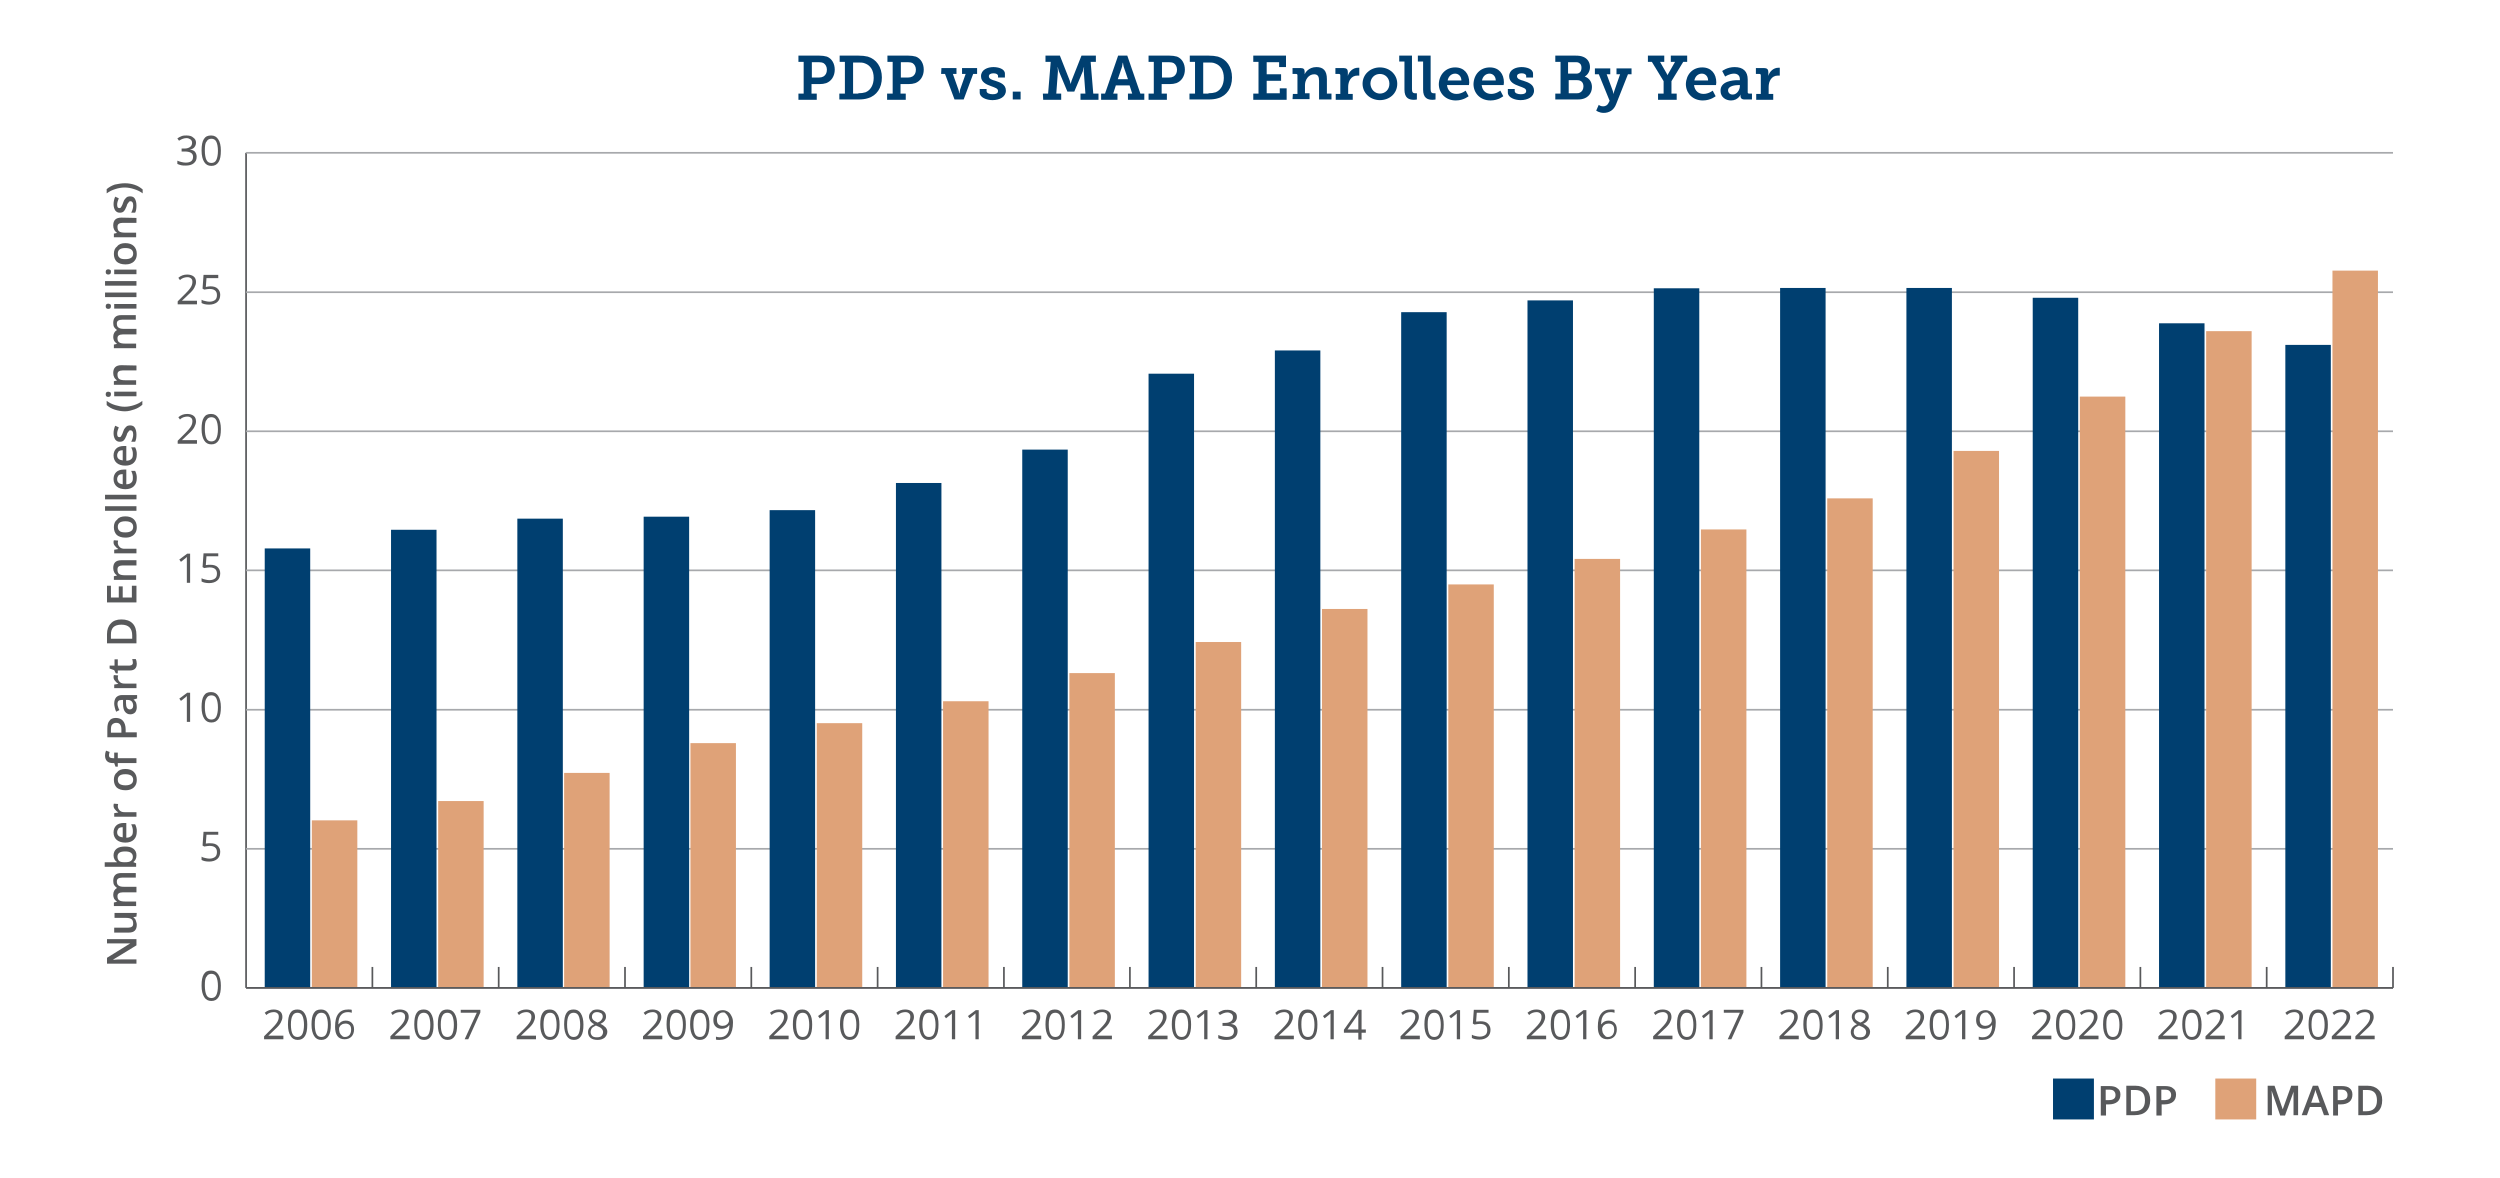 <?xml version="1.0" encoding="utf-8"?>
<!-- Generator: Adobe Illustrator 27.2.0, SVG Export Plug-In . SVG Version: 6.00 Build 0)  -->
<svg version="1.1" id="Layer_1" xmlns="http://www.w3.org/2000/svg" xmlns:xlink="http://www.w3.org/1999/xlink" x="0px" y="0px"
	 viewBox="0 0 764 360" style="enable-background:new 0 0 764 360;" xml:space="preserve">
<style type="text/css">
	.st0{fill:#58595B;}
	.st1{fill:none;stroke:#58595B;stroke-width:0.525;stroke-miterlimit:10;}
	.st2{fill:none;stroke:#A7A9AC;stroke-width:0.525;stroke-miterlimit:10;}
	.st3{fill:#DFA278;}
	.st4{fill:#003F70;}
</style>
<g>
	<g>
		<g>
			<g>
				<path class="st0" d="M67.5,301.2c0,1.6-0.2,2.7-0.7,3.5s-1.2,1.2-2.2,1.2s-1.7-0.4-2.2-1.2c-0.5-0.8-0.8-1.9-0.8-3.5
					s0.2-2.7,0.7-3.5s1.2-1.1,2.2-1.1s1.7,0.4,2.2,1.2C67.2,298.5,67.5,299.7,67.5,301.2z M62.6,301.2c0,1.3,0.2,2.3,0.5,2.9
					s0.8,0.9,1.5,0.9c0.7,0,1.2-0.3,1.5-0.9s0.5-1.6,0.5-2.8s-0.2-2.2-0.5-2.8c-0.3-0.6-0.8-0.9-1.5-0.9c-0.7,0-1.2,0.3-1.5,0.9
					C62.7,298.9,62.6,299.9,62.6,301.2z"/>
			</g>
			<g>
				<path class="st0" d="M64.3,257.7c0.9,0,1.7,0.2,2.2,0.7s0.8,1.1,0.8,1.9c0,0.9-0.3,1.7-0.9,2.2s-1.4,0.8-2.5,0.8
					c-1,0-1.8-0.2-2.3-0.5v-1c0.3,0.2,0.6,0.3,1.1,0.4s0.8,0.2,1.3,0.2c0.7,0,1.3-0.2,1.7-0.5c0.4-0.3,0.6-0.8,0.6-1.5
					c0-1.3-0.8-1.9-2.3-1.9c-0.4,0-0.9,0.1-1.6,0.2l-0.5-0.3l0.3-4.2h4.5v0.9h-3.6l-0.2,2.7C63.4,257.7,63.9,257.7,64.3,257.7z"/>
			</g>
			<g>
				<path class="st0" d="M58.1,220.6h-1v-6.4c0-0.5,0-1,0-1.5c-0.1,0.1-0.2,0.2-0.3,0.3s-0.6,0.5-1.5,1.2l-0.5-0.7l2.4-1.8h0.9
					C58.1,211.7,58.1,220.6,58.1,220.6z"/>
				<path class="st0" d="M67.5,216.1c0,1.6-0.2,2.7-0.7,3.5s-1.2,1.2-2.2,1.2s-1.7-0.4-2.2-1.2s-0.8-1.9-0.8-3.5s0.2-2.7,0.7-3.5
					s1.2-1.1,2.2-1.1s1.7,0.4,2.2,1.2C67.2,213.5,67.5,214.6,67.5,216.1z M62.6,216.1c0,1.3,0.2,2.3,0.5,2.9
					c0.3,0.6,0.8,0.9,1.5,0.9c0.7,0,1.2-0.3,1.5-0.9s0.5-1.6,0.5-2.8s-0.2-2.2-0.5-2.8s-0.8-0.9-1.5-0.9c-0.7,0-1.2,0.3-1.5,0.9
					C62.7,213.9,62.6,214.8,62.6,216.1z"/>
			</g>
			<g>
				<path class="st0" d="M58.1,178.1h-1v-6.4c0-0.5,0-1,0-1.5c-0.1,0.1-0.2,0.2-0.3,0.3s-0.6,0.5-1.5,1.2l-0.5-0.7l2.4-1.8h0.9
					C58.1,169.2,58.1,178.1,58.1,178.1z"/>
				<path class="st0" d="M64.3,172.6c0.9,0,1.7,0.2,2.2,0.7s0.8,1.1,0.8,1.9c0,0.9-0.3,1.7-0.9,2.2s-1.4,0.8-2.5,0.8
					c-1,0-1.8-0.2-2.3-0.5v-1c0.3,0.2,0.6,0.3,1.1,0.4s0.8,0.2,1.3,0.2c0.7,0,1.3-0.2,1.7-0.5c0.4-0.3,0.6-0.8,0.6-1.5
					c0-1.3-0.8-1.9-2.3-1.9c-0.4,0-0.9,0.1-1.6,0.2l-0.5-0.3l0.3-4.2h4.5v0.9h-3.6l-0.2,2.7C63.4,172.6,63.8,172.6,64.3,172.6z"/>
			</g>
			<g>
				<path class="st0" d="M60.2,135.6h-5.9v-0.9l2.4-2.4c0.7-0.7,1.2-1.3,1.4-1.6s0.4-0.6,0.5-0.9c0.1-0.3,0.2-0.6,0.2-1
					c0-0.5-0.1-0.9-0.4-1.1c-0.3-0.3-0.7-0.4-1.2-0.4c-0.4,0-0.7,0.1-1.1,0.2c-0.3,0.1-0.7,0.3-1.1,0.7l-0.5-0.7
					c0.8-0.7,1.7-1,2.7-1c0.8,0,1.5,0.2,2,0.6s0.7,1,0.7,1.7c0,0.6-0.2,1.1-0.5,1.7c-0.3,0.6-0.9,1.3-1.8,2.1l-2,1.9l0,0h4.6
					C60.2,134.5,60.2,135.6,60.2,135.6z"/>
				<path class="st0" d="M67.5,131.1c0,1.6-0.2,2.7-0.7,3.5s-1.2,1.2-2.2,1.2s-1.7-0.4-2.2-1.2s-0.8-1.9-0.8-3.5s0.2-2.7,0.7-3.5
					s1.2-1.1,2.2-1.1s1.7,0.4,2.2,1.2C67.2,128.4,67.5,129.6,67.5,131.1z M62.6,131.1c0,1.3,0.2,2.3,0.5,2.9
					c0.3,0.6,0.8,0.9,1.5,0.9c0.7,0,1.2-0.3,1.5-0.9s0.5-1.6,0.5-2.8s-0.2-2.2-0.5-2.8c-0.3-0.6-0.8-0.9-1.5-0.9
					c-0.7,0-1.2,0.3-1.5,0.9C62.7,128.8,62.6,129.7,62.6,131.1z"/>
			</g>
			<g>
				<path class="st0" d="M60.2,93h-5.9v-0.9l2.4-2.4c0.7-0.7,1.2-1.3,1.4-1.6c0.2-0.3,0.4-0.6,0.5-0.9s0.2-0.6,0.2-1
					c0-0.5-0.1-0.9-0.4-1.1c-0.3-0.3-0.7-0.4-1.2-0.4c-0.4,0-0.7,0.1-1.1,0.2c-0.3,0.1-0.7,0.3-1.1,0.7l-0.5-0.7
					c0.8-0.7,1.7-1,2.7-1c0.8,0,1.5,0.2,2,0.6s0.7,1,0.7,1.7c0,0.6-0.2,1.1-0.5,1.7s-0.9,1.3-1.8,2.1l-2,1.9l0,0h4.6
					C60.2,91.9,60.2,93,60.2,93z"/>
				<path class="st0" d="M64.3,87.5c0.9,0,1.7,0.2,2.2,0.7s0.8,1.1,0.8,1.9c0,0.9-0.3,1.7-0.9,2.2s-1.4,0.8-2.5,0.8
					c-1,0-1.8-0.2-2.3-0.5v-1c0.3,0.2,0.6,0.3,1.1,0.4s0.8,0.2,1.3,0.2c0.7,0,1.3-0.2,1.7-0.5c0.4-0.3,0.6-0.8,0.6-1.5
					c0-1.3-0.8-1.9-2.3-1.9c-0.4,0-0.9,0.1-1.6,0.2l-0.5-0.3l0.3-4.2h4.5v1h-3.6l-0.2,2.7C63.4,87.6,63.8,87.5,64.3,87.5z"/>
			</g>
			<g>
				<path class="st0" d="M59.9,43.6c0,0.6-0.2,1-0.5,1.4s-0.8,0.6-1.4,0.7l0,0c0.7,0.1,1.3,0.3,1.6,0.7s0.5,0.9,0.5,1.5
					c0,0.9-0.3,1.5-0.9,2c-0.6,0.5-1.4,0.7-2.5,0.7c-0.5,0-0.9,0-1.3-0.1c-0.4-0.1-0.8-0.2-1.2-0.4v-1c0.4,0.2,0.8,0.3,1.2,0.4
					c0.4,0.1,0.9,0.2,1.3,0.2c1.6,0,2.3-0.6,2.3-1.8c0-1.1-0.9-1.6-2.6-1.6h-0.9v-0.9h0.9c0.7,0,1.3-0.2,1.7-0.5s0.6-0.7,0.6-1.3
					c0-0.4-0.2-0.8-0.5-1s-0.7-0.4-1.2-0.4c-0.4,0-0.8,0.1-1.1,0.2c-0.3,0.1-0.7,0.3-1.2,0.6l-0.5-0.7c0.4-0.3,0.8-0.5,1.3-0.7
					s1-0.2,1.5-0.2c0.9,0,1.6,0.2,2,0.6C59.6,42.4,59.9,42.9,59.9,43.6z"/>
				<path class="st0" d="M67.5,46c0,1.6-0.2,2.7-0.7,3.5s-1.2,1.2-2.2,1.2s-1.7-0.4-2.2-1.2s-0.8-1.9-0.8-3.5s0.2-2.7,0.7-3.5
					s1.2-1.1,2.2-1.1s1.7,0.4,2.2,1.2C67.2,43.3,67.5,44.5,67.5,46z M62.6,46c0,1.3,0.2,2.3,0.5,2.9c0.3,0.6,0.8,0.9,1.5,0.9
					c0.7,0,1.2-0.3,1.5-0.9s0.5-1.6,0.5-2.8s-0.2-2.2-0.5-2.8s-0.8-0.9-1.5-0.9c-0.7,0-1.2,0.3-1.5,0.9C62.7,43.7,62.6,44.7,62.6,46
					z"/>
			</g>
		</g>
		<line class="st1" x1="75.2" y1="301.9" x2="75.2" y2="46.7"/>
		<g>
			<g>
				<line class="st2" x1="75.2" y1="301.9" x2="731.3" y2="301.9"/>
				<line class="st2" x1="75.2" y1="259.4" x2="731.3" y2="259.4"/>
				<line class="st2" x1="75.2" y1="216.9" x2="731.3" y2="216.9"/>
				<line class="st2" x1="75.2" y1="174.3" x2="731.3" y2="174.3"/>
				<line class="st2" x1="75.2" y1="131.8" x2="731.3" y2="131.8"/>
				<line class="st2" x1="75.2" y1="89.3" x2="731.3" y2="89.3"/>
				<line class="st2" x1="75.2" y1="46.7" x2="731.3" y2="46.7"/>
			</g>
		</g>
		<g>
			<g>
				<rect x="95.3" y="250.7" class="st3" width="13.9" height="51.2"/>
				<rect x="133.9" y="244.8" class="st3" width="13.9" height="57.2"/>
				<rect x="172.4" y="236.2" class="st3" width="13.9" height="65.7"/>
				<rect x="211" y="227.1" class="st3" width="13.9" height="74.8"/>
				<rect x="249.6" y="221" class="st3" width="13.9" height="80.9"/>
				<rect x="288.2" y="214.3" class="st3" width="13.9" height="87.6"/>
				<rect x="326.8" y="205.7" class="st3" width="13.9" height="96.2"/>
				<rect x="365.4" y="196.2" class="st3" width="13.9" height="105.7"/>
				<rect x="404" y="186.1" class="st3" width="13.9" height="115.9"/>
				<rect x="442.6" y="178.6" class="st3" width="13.9" height="123.3"/>
				<rect x="481.2" y="170.8" class="st3" width="13.9" height="131.1"/>
				<rect x="519.8" y="161.8" class="st3" width="13.9" height="140.1"/>
				<rect x="558.4" y="152.3" class="st3" width="13.9" height="149.6"/>
				<rect x="597" y="137.8" class="st3" width="13.9" height="164.1"/>
				<rect x="635.6" y="121.2" class="st3" width="13.9" height="180.8"/>
				<rect x="674.2" y="101.2" class="st3" width="13.9" height="200.7"/>
				<rect x="712.8" y="82.7" class="st3" width="13.9" height="219.2"/>
			</g>
		</g>
		<g>
			<rect x="80.9" y="167.6" class="st4" width="13.9" height="134.3"/>
			<rect x="119.5" y="161.9" class="st4" width="13.9" height="140"/>
			<rect x="158.1" y="158.5" class="st4" width="13.9" height="143.4"/>
			<rect x="196.7" y="157.9" class="st4" width="13.9" height="144"/>
			<rect x="235.2" y="155.9" class="st4" width="13.9" height="146"/>
			<rect x="273.8" y="147.6" class="st4" width="13.9" height="154.3"/>
			<rect x="312.4" y="137.4" class="st4" width="13.9" height="164.5"/>
			<rect x="351" y="114.2" class="st4" width="13.9" height="187.7"/>
			<rect x="389.6" y="107.1" class="st4" width="13.9" height="194.8"/>
			<rect x="428.2" y="95.4" class="st4" width="13.9" height="206.5"/>
			<rect x="466.8" y="91.8" class="st4" width="13.9" height="210.1"/>
			<rect x="505.4" y="88.1" class="st4" width="13.9" height="213.8"/>
			<rect x="544" y="88" class="st4" width="13.9" height="213.9"/>
			<rect x="582.6" y="88" class="st4" width="13.9" height="213.9"/>
			<rect x="621.2" y="91" class="st4" width="13.9" height="210.9"/>
			<rect x="659.8" y="98.8" class="st4" width="13.9" height="203.1"/>
			<rect x="698.4" y="105.4" class="st4" width="13.9" height="196.5"/>
		</g>
		<g>
			<g>
				<path class="st0" d="M704.1,317.6h-5.9v-0.9l2.4-2.4c0.7-0.7,1.2-1.3,1.4-1.6c0.2-0.3,0.4-0.6,0.5-0.9s0.2-0.6,0.2-1
					c0-0.5-0.1-0.9-0.4-1.1c-0.3-0.3-0.7-0.4-1.2-0.4c-0.4,0-0.7,0.1-1.1,0.2c-0.3,0.1-0.7,0.3-1.1,0.7l-0.5-0.7
					c0.8-0.7,1.7-1,2.7-1c0.8,0,1.5,0.2,2,0.6s0.7,1,0.7,1.7c0,0.6-0.2,1.1-0.5,1.7s-0.9,1.3-1.8,2.1l-2,1.9l0,0h4.6L704.1,317.6
					L704.1,317.6z"/>
				<path class="st0" d="M711.4,313.1c0,1.6-0.2,2.7-0.7,3.5s-1.2,1.2-2.2,1.2s-1.7-0.4-2.2-1.2c-0.5-0.8-0.8-1.9-0.8-3.5
					s0.2-2.7,0.7-3.5s1.2-1.1,2.2-1.1s1.7,0.4,2.2,1.2C711.1,310.5,711.4,311.6,711.4,313.1z M706.4,313.1c0,1.3,0.2,2.3,0.5,2.9
					s0.8,0.9,1.5,0.9s1.2-0.3,1.5-0.9s0.5-1.6,0.5-2.8s-0.2-2.2-0.5-2.8c-0.3-0.6-0.8-0.9-1.5-0.9s-1.2,0.3-1.5,0.9
					C706.6,310.9,706.4,311.8,706.4,313.1z"/>
				<path class="st0" d="M718.5,317.6h-5.9v-0.9l2.4-2.4c0.7-0.7,1.2-1.3,1.4-1.6c0.2-0.3,0.4-0.6,0.5-0.9s0.2-0.6,0.2-1
					c0-0.5-0.1-0.9-0.4-1.1c-0.3-0.3-0.7-0.4-1.2-0.4c-0.4,0-0.7,0.1-1.1,0.2c-0.3,0.1-0.7,0.3-1.1,0.7l-0.5-0.7
					c0.8-0.7,1.7-1,2.7-1c0.8,0,1.5,0.2,2,0.6s0.7,1,0.7,1.7c0,0.6-0.2,1.1-0.5,1.7s-0.9,1.3-1.8,2.1l-2,1.9l0,0h4.6L718.5,317.6
					L718.5,317.6z"/>
				<path class="st0" d="M725.7,317.6h-5.9v-0.9l2.4-2.4c0.7-0.7,1.2-1.3,1.4-1.6c0.2-0.3,0.4-0.6,0.5-0.9s0.2-0.6,0.2-1
					c0-0.5-0.1-0.9-0.4-1.1c-0.3-0.3-0.7-0.4-1.2-0.4c-0.4,0-0.7,0.1-1.1,0.2c-0.3,0.1-0.7,0.3-1.1,0.7l-0.5-0.7
					c0.8-0.7,1.7-1,2.7-1c0.8,0,1.5,0.2,2,0.6s0.7,1,0.7,1.7c0,0.6-0.2,1.1-0.5,1.7s-0.9,1.3-1.8,2.1l-2,1.9l0,0h4.6L725.7,317.6
					L725.7,317.6z"/>
			</g>
			<g>
				<path class="st0" d="M665.5,317.6h-5.9v-0.9l2.4-2.4c0.7-0.7,1.2-1.3,1.4-1.6c0.2-0.3,0.4-0.6,0.5-0.9s0.2-0.6,0.2-1
					c0-0.5-0.1-0.9-0.4-1.1c-0.3-0.3-0.7-0.4-1.2-0.4c-0.4,0-0.7,0.1-1.1,0.2c-0.3,0.1-0.7,0.3-1.1,0.7l-0.5-0.7
					c0.8-0.7,1.7-1,2.7-1c0.8,0,1.5,0.2,2,0.6s0.7,1,0.7,1.7c0,0.6-0.2,1.1-0.5,1.7s-0.9,1.3-1.8,2.1l-2,1.9l0,0h4.6L665.5,317.6
					L665.5,317.6z"/>
				<path class="st0" d="M672.8,313.1c0,1.6-0.2,2.7-0.7,3.5s-1.2,1.2-2.2,1.2s-1.7-0.4-2.2-1.2c-0.5-0.8-0.8-1.9-0.8-3.5
					s0.2-2.7,0.7-3.5s1.2-1.1,2.2-1.1s1.7,0.4,2.2,1.2C672.5,310.5,672.8,311.6,672.8,313.1z M667.8,313.1c0,1.3,0.2,2.3,0.5,2.9
					s0.8,0.9,1.5,0.9s1.2-0.3,1.5-0.9s0.5-1.6,0.5-2.8s-0.2-2.2-0.5-2.8c-0.3-0.6-0.8-0.9-1.5-0.9s-1.2,0.3-1.5,0.9
					C668,310.9,667.8,311.8,667.8,313.1z"/>
				<path class="st0" d="M679.9,317.6H674v-0.9l2.4-2.4c0.7-0.7,1.2-1.3,1.4-1.6c0.2-0.3,0.4-0.6,0.5-0.9s0.2-0.6,0.2-1
					c0-0.5-0.1-0.9-0.4-1.1c-0.3-0.3-0.7-0.4-1.2-0.4c-0.4,0-0.7,0.1-1.1,0.2c-0.3,0.1-0.7,0.3-1.1,0.7l-0.5-0.7
					c0.8-0.7,1.7-1,2.7-1c0.8,0,1.5,0.2,2,0.6s0.7,1,0.7,1.7c0,0.6-0.2,1.1-0.5,1.7s-0.9,1.3-1.8,2.1l-2,1.9l0,0h4.6L679.9,317.6
					L679.9,317.6z"/>
				<path class="st0" d="M685,317.6h-1v-6.4c0-0.5,0-1,0-1.5c-0.1,0.1-0.2,0.2-0.3,0.3c-0.1,0.1-0.6,0.5-1.5,1.2l-0.5-0.7l2.4-1.8
					h0.9L685,317.6L685,317.6z"/>
			</g>
			<g>
				<path class="st0" d="M626.9,317.6H621v-0.9l2.4-2.4c0.7-0.7,1.2-1.3,1.4-1.6c0.2-0.3,0.4-0.6,0.5-0.9s0.2-0.6,0.2-1
					c0-0.5-0.1-0.9-0.4-1.1c-0.3-0.3-0.7-0.4-1.2-0.4c-0.4,0-0.7,0.1-1.1,0.2c-0.3,0.1-0.7,0.3-1.1,0.7l-0.5-0.7
					c0.8-0.7,1.7-1,2.7-1c0.8,0,1.5,0.2,2,0.6s0.7,1,0.7,1.7c0,0.6-0.2,1.1-0.5,1.7s-0.9,1.3-1.8,2.1l-2,1.9l0,0h4.6L626.9,317.6
					L626.9,317.6z"/>
				<path class="st0" d="M634.2,313.1c0,1.6-0.2,2.7-0.7,3.5s-1.2,1.2-2.2,1.2s-1.7-0.4-2.2-1.2c-0.5-0.8-0.8-1.9-0.8-3.5
					s0.2-2.7,0.7-3.5s1.2-1.1,2.2-1.1s1.7,0.4,2.2,1.2C633.9,310.5,634.2,311.6,634.2,313.1z M629.3,313.1c0,1.3,0.2,2.3,0.5,2.9
					s0.8,0.9,1.5,0.9s1.2-0.3,1.5-0.9s0.5-1.6,0.5-2.8s-0.2-2.2-0.5-2.8c-0.3-0.6-0.8-0.9-1.5-0.9s-1.2,0.3-1.5,0.9
					C629.4,310.9,629.3,311.8,629.3,313.1z"/>
				<path class="st0" d="M641.3,317.6h-5.9v-0.9l2.4-2.4c0.7-0.7,1.2-1.3,1.4-1.6c0.2-0.3,0.4-0.6,0.5-0.9s0.2-0.6,0.2-1
					c0-0.5-0.1-0.9-0.4-1.1c-0.3-0.3-0.7-0.4-1.2-0.4c-0.4,0-0.7,0.1-1.1,0.2c-0.3,0.1-0.7,0.3-1.1,0.7l-0.5-0.7
					c0.8-0.7,1.7-1,2.7-1c0.8,0,1.5,0.2,2,0.6s0.7,1,0.7,1.7c0,0.6-0.2,1.1-0.5,1.7s-0.9,1.3-1.8,2.1l-2,1.9l0,0h4.6L641.3,317.6
					L641.3,317.6z"/>
				<path class="st0" d="M648.6,313.1c0,1.6-0.2,2.7-0.7,3.5s-1.2,1.2-2.2,1.2s-1.7-0.4-2.2-1.2c-0.5-0.8-0.8-1.9-0.8-3.5
					s0.2-2.7,0.7-3.5s1.2-1.1,2.2-1.1s1.7,0.4,2.2,1.2C648.3,310.5,648.6,311.6,648.6,313.1z M643.7,313.1c0,1.3,0.2,2.3,0.5,2.9
					s0.8,0.9,1.5,0.9s1.2-0.3,1.5-0.9s0.5-1.6,0.5-2.8s-0.2-2.2-0.5-2.8c-0.3-0.6-0.8-0.9-1.5-0.9s-1.2,0.3-1.5,0.9
					C643.8,310.9,643.7,311.8,643.7,313.1z"/>
			</g>
			<g>
				<path class="st0" d="M588.3,317.6h-5.9v-0.9l2.4-2.4c0.7-0.7,1.2-1.3,1.4-1.6c0.2-0.3,0.4-0.6,0.5-0.9s0.2-0.6,0.2-1
					c0-0.5-0.1-0.9-0.4-1.1c-0.3-0.3-0.7-0.4-1.2-0.4c-0.4,0-0.7,0.1-1.1,0.2c-0.3,0.1-0.7,0.3-1.1,0.7l-0.5-0.7
					c0.8-0.7,1.7-1,2.7-1c0.8,0,1.5,0.2,2,0.6s0.7,1,0.7,1.7c0,0.6-0.2,1.1-0.5,1.7s-0.9,1.3-1.8,2.1l-2,1.9l0,0h4.6L588.3,317.6
					L588.3,317.6z"/>
				<path class="st0" d="M595.6,313.1c0,1.6-0.2,2.7-0.7,3.5s-1.2,1.2-2.2,1.2s-1.7-0.4-2.2-1.2c-0.5-0.8-0.8-1.9-0.8-3.5
					s0.2-2.7,0.7-3.5s1.2-1.1,2.2-1.1s1.7,0.4,2.2,1.2C595.3,310.5,595.6,311.6,595.6,313.1z M590.7,313.1c0,1.3,0.2,2.3,0.5,2.9
					s0.8,0.9,1.5,0.9s1.2-0.3,1.5-0.9s0.5-1.6,0.5-2.8s-0.2-2.2-0.5-2.8c-0.3-0.6-0.8-0.9-1.5-0.9s-1.2,0.3-1.5,0.9
					C590.8,310.9,590.7,311.8,590.7,313.1z"/>
				<path class="st0" d="M600.6,317.6h-1v-6.4c0-0.5,0-1,0-1.5c-0.1,0.1-0.2,0.2-0.3,0.3c-0.1,0.1-0.6,0.5-1.5,1.2l-0.5-0.7l2.4-1.8
					h0.9L600.6,317.6L600.6,317.6z"/>
				<path class="st0" d="M609.9,312.5c0,3.5-1.4,5.3-4.1,5.3c-0.5,0-0.9,0-1.1-0.1v-0.9c0.3,0.1,0.7,0.2,1.1,0.2
					c1,0,1.7-0.3,2.2-0.9s0.8-1.5,0.8-2.8h-0.1c-0.2,0.3-0.5,0.6-0.9,0.8c-0.4,0.2-0.8,0.3-1.3,0.3c-0.8,0-1.4-0.2-1.9-0.7
					s-0.7-1.1-0.7-2s0.3-1.7,0.8-2.2s1.2-0.8,2.1-0.8c0.6,0,1.1,0.2,1.6,0.5s0.8,0.8,1.1,1.4S609.9,311.7,609.9,312.5z M606.9,309.4
					c-0.6,0-1,0.2-1.4,0.6c-0.3,0.4-0.5,0.9-0.5,1.6c0,0.6,0.1,1.1,0.4,1.4c0.3,0.3,0.7,0.5,1.3,0.5c0.4,0,0.7-0.1,1-0.2
					c0.3-0.2,0.6-0.4,0.7-0.6c0.2-0.3,0.3-0.5,0.3-0.8c0-0.4-0.1-0.8-0.3-1.2c-0.2-0.4-0.4-0.7-0.7-0.9
					C607.6,309.5,607.3,309.4,606.9,309.4z"/>
			</g>
			<g>
				<path class="st0" d="M549.7,317.6h-5.9v-0.9l2.4-2.4c0.7-0.7,1.2-1.3,1.4-1.6c0.2-0.3,0.4-0.6,0.5-0.9s0.2-0.6,0.2-1
					c0-0.5-0.1-0.9-0.4-1.1c-0.3-0.3-0.7-0.4-1.2-0.4c-0.4,0-0.7,0.1-1.1,0.2c-0.3,0.1-0.7,0.3-1.1,0.7l-0.5-0.7
					c0.8-0.7,1.7-1,2.7-1c0.8,0,1.5,0.2,2,0.6s0.7,1,0.7,1.7c0,0.6-0.2,1.1-0.5,1.7s-0.9,1.3-1.8,2.1l-2,1.9l0,0h4.6L549.7,317.6
					L549.7,317.6z"/>
				<path class="st0" d="M557,313.1c0,1.6-0.2,2.7-0.7,3.5s-1.2,1.2-2.2,1.2s-1.7-0.4-2.2-1.2c-0.5-0.8-0.8-1.9-0.8-3.5
					s0.2-2.7,0.7-3.5s1.2-1.1,2.2-1.1s1.7,0.4,2.2,1.2C556.7,310.5,557,311.6,557,313.1z M552.1,313.1c0,1.3,0.2,2.3,0.5,2.9
					s0.8,0.9,1.5,0.9s1.2-0.3,1.5-0.9s0.5-1.6,0.5-2.8s-0.2-2.2-0.5-2.8c-0.3-0.6-0.8-0.9-1.5-0.9s-1.2,0.3-1.5,0.9
					C552.2,310.9,552.1,311.8,552.1,313.1z"/>
				<path class="st0" d="M562,317.6h-1v-6.4c0-0.5,0-1,0-1.5c-0.1,0.1-0.2,0.2-0.3,0.3c-0.1,0.1-0.6,0.5-1.5,1.2l-0.5-0.7l2.4-1.8
					h0.9L562,317.6L562,317.6z"/>
				<path class="st0" d="M568.4,308.5c0.8,0,1.5,0.2,2,0.6s0.7,0.9,0.7,1.6c0,0.4-0.1,0.8-0.4,1.2c-0.3,0.4-0.7,0.7-1.3,1
					c0.7,0.3,1.2,0.7,1.6,1.1c0.3,0.4,0.5,0.8,0.5,1.3c0,0.7-0.3,1.3-0.8,1.8c-0.5,0.4-1.2,0.7-2.1,0.7c-1,0-1.7-0.2-2.2-0.6
					s-0.8-1-0.8-1.8c0-1,0.6-1.8,1.9-2.4c-0.6-0.3-1-0.7-1.2-1c-0.2-0.4-0.4-0.8-0.4-1.2c0-0.7,0.2-1.2,0.7-1.6
					C567,308.7,567.6,308.5,568.4,308.5z M566.5,315.4c0,0.5,0.2,0.9,0.5,1.2c0.3,0.3,0.8,0.4,1.4,0.4c0.6,0,1.1-0.1,1.4-0.4
					c0.3-0.3,0.5-0.7,0.5-1.2c0-0.4-0.2-0.8-0.5-1.1c-0.3-0.3-0.9-0.6-1.7-0.9c-0.6,0.3-1.1,0.6-1.3,0.9
					C566.6,314.5,566.5,314.9,566.5,315.4z M568.4,309.3c-0.5,0-0.9,0.1-1.2,0.4s-0.4,0.6-0.4,1s0.1,0.7,0.4,1s0.7,0.5,1.3,0.8
					c0.6-0.2,1-0.5,1.2-0.8s0.4-0.6,0.4-1s-0.1-0.7-0.4-1C569.3,309.5,568.9,309.3,568.4,309.3z"/>
			</g>
			<g>
				<path class="st0" d="M511.1,317.6h-5.9v-0.9l2.4-2.4c0.7-0.7,1.2-1.3,1.4-1.6c0.2-0.3,0.4-0.6,0.5-0.9s0.2-0.6,0.2-1
					c0-0.5-0.1-0.9-0.4-1.1c-0.3-0.3-0.7-0.4-1.2-0.4c-0.4,0-0.7,0.1-1.1,0.2c-0.3,0.1-0.7,0.3-1.1,0.7l-0.5-0.7
					c0.8-0.7,1.7-1,2.7-1c0.8,0,1.5,0.2,2,0.6s0.7,1,0.7,1.7c0,0.6-0.2,1.1-0.5,1.7s-0.9,1.3-1.8,2.1l-2,1.9l0,0h4.6L511.1,317.6
					L511.1,317.6z"/>
				<path class="st0" d="M518.4,313.1c0,1.6-0.2,2.7-0.7,3.5s-1.2,1.2-2.2,1.2s-1.7-0.4-2.2-1.2c-0.5-0.8-0.8-1.9-0.8-3.5
					s0.2-2.7,0.7-3.5s1.2-1.1,2.2-1.1s1.7,0.4,2.2,1.2C518.1,310.5,518.4,311.6,518.4,313.1z M513.5,313.1c0,1.3,0.2,2.3,0.5,2.9
					s0.8,0.9,1.5,0.9s1.2-0.3,1.5-0.9s0.5-1.6,0.5-2.8s-0.2-2.2-0.5-2.8c-0.3-0.6-0.8-0.9-1.5-0.9s-1.2,0.3-1.5,0.9
					C513.6,310.9,513.5,311.8,513.5,313.1z"/>
				<path class="st0" d="M523.4,317.6h-1v-6.4c0-0.5,0-1,0-1.5c-0.1,0.1-0.2,0.2-0.3,0.3c-0.1,0.1-0.6,0.5-1.5,1.2l-0.5-0.7l2.4-1.8
					h0.9L523.4,317.6L523.4,317.6z"/>
				<path class="st0" d="M528,317.6l3.7-8.1h-4.9v-0.9h6v0.8l-3.7,8.2H528z"/>
			</g>
			<g>
				<path class="st0" d="M472.5,317.6h-5.9v-0.9l2.4-2.4c0.7-0.7,1.2-1.3,1.4-1.6c0.2-0.3,0.4-0.6,0.5-0.9s0.2-0.6,0.2-1
					c0-0.5-0.1-0.9-0.4-1.1c-0.3-0.3-0.7-0.4-1.2-0.4c-0.4,0-0.7,0.1-1.1,0.2c-0.3,0.1-0.7,0.3-1.1,0.7l-0.5-0.7
					c0.8-0.7,1.7-1,2.7-1c0.8,0,1.5,0.2,2,0.6s0.7,1,0.7,1.7c0,0.6-0.2,1.1-0.5,1.7s-0.9,1.3-1.8,2.1l-2,1.9l0,0h4.6L472.5,317.6
					L472.5,317.6z"/>
				<path class="st0" d="M479.8,313.1c0,1.6-0.2,2.7-0.7,3.5s-1.2,1.2-2.2,1.2s-1.7-0.4-2.2-1.2c-0.5-0.8-0.8-1.9-0.8-3.5
					s0.2-2.7,0.7-3.5s1.2-1.1,2.2-1.1s1.7,0.4,2.2,1.2C479.5,310.5,479.8,311.6,479.8,313.1z M474.9,313.1c0,1.3,0.2,2.3,0.5,2.9
					s0.8,0.9,1.5,0.9s1.2-0.3,1.5-0.9s0.5-1.6,0.5-2.8s-0.2-2.2-0.5-2.8c-0.3-0.6-0.8-0.9-1.5-0.9s-1.2,0.3-1.5,0.9
					C475,310.9,474.9,311.8,474.9,313.1z"/>
				<path class="st0" d="M484.8,317.6h-1v-6.4c0-0.5,0-1,0-1.5c-0.1,0.1-0.2,0.2-0.3,0.3c-0.1,0.1-0.6,0.5-1.5,1.2l-0.5-0.7l2.4-1.8
					h0.9V317.6z"/>
				<path class="st0" d="M488.3,313.8c0-1.8,0.3-3.1,1-4s1.7-1.3,3-1.3c0.5,0,0.8,0,1.1,0.1v0.9c-0.3-0.1-0.7-0.2-1.1-0.2
					c-1,0-1.7,0.3-2.2,0.9s-0.8,1.5-0.8,2.8h0.1c0.5-0.7,1.2-1.1,2.1-1.1c0.8,0,1.4,0.2,1.9,0.7s0.7,1.2,0.7,2
					c0,0.9-0.3,1.7-0.8,2.2s-1.2,0.8-2.1,0.8s-1.7-0.3-2.2-1S488.3,315,488.3,313.8z M491.4,316.9c0.6,0,1-0.2,1.4-0.6
					c0.3-0.4,0.5-0.9,0.5-1.6c0-0.6-0.1-1.1-0.4-1.4s-0.7-0.5-1.3-0.5c-0.4,0-0.7,0.1-1,0.2c-0.3,0.2-0.6,0.4-0.7,0.6
					c-0.2,0.3-0.3,0.5-0.3,0.8c0,0.4,0.1,0.8,0.2,1.2c0.2,0.4,0.4,0.7,0.7,0.9C490.6,316.8,491,316.9,491.4,316.9z"/>
			</g>
			<g>
				<path class="st0" d="M433.9,317.6H428v-0.9l2.4-2.4c0.7-0.7,1.2-1.3,1.4-1.6c0.2-0.3,0.4-0.6,0.5-0.9s0.2-0.6,0.2-1
					c0-0.5-0.1-0.9-0.4-1.1c-0.3-0.3-0.7-0.4-1.2-0.4c-0.4,0-0.7,0.1-1.1,0.2c-0.3,0.1-0.7,0.3-1.1,0.7l-0.5-0.7
					c0.8-0.7,1.7-1,2.7-1c0.8,0,1.5,0.2,2,0.6s0.7,1,0.7,1.7c0,0.6-0.2,1.1-0.5,1.7s-0.9,1.3-1.8,2.1l-2,1.9l0,0h4.6L433.9,317.6
					L433.9,317.6z"/>
				<path class="st0" d="M441.2,313.1c0,1.6-0.2,2.7-0.7,3.5s-1.2,1.2-2.2,1.2s-1.7-0.4-2.2-1.2c-0.5-0.8-0.8-1.9-0.8-3.5
					s0.2-2.7,0.7-3.5s1.2-1.1,2.2-1.1s1.7,0.4,2.2,1.2C440.9,310.5,441.2,311.6,441.2,313.1z M436.3,313.1c0,1.3,0.2,2.3,0.5,2.9
					s0.8,0.9,1.5,0.9s1.2-0.3,1.5-0.9s0.5-1.6,0.5-2.8s-0.2-2.2-0.5-2.8c-0.3-0.6-0.8-0.9-1.5-0.9s-1.2,0.3-1.5,0.9
					C436.4,310.9,436.3,311.8,436.3,313.1z"/>
				<path class="st0" d="M446.2,317.6h-1v-6.4c0-0.5,0-1,0-1.5c-0.1,0.1-0.2,0.2-0.3,0.3c-0.1,0.1-0.6,0.5-1.5,1.2l-0.5-0.7l2.4-1.8
					h0.9V317.6z"/>
				<path class="st0" d="M452.5,312.1c0.9,0,1.7,0.2,2.2,0.7s0.8,1.1,0.8,1.9c0,0.9-0.3,1.7-0.9,2.2s-1.4,0.8-2.5,0.8
					c-1,0-1.8-0.2-2.3-0.5v-1c0.3,0.2,0.6,0.3,1.1,0.4s0.8,0.2,1.3,0.2c0.7,0,1.3-0.2,1.7-0.5c0.4-0.3,0.6-0.8,0.6-1.5
					c0-1.3-0.8-1.9-2.3-1.9c-0.4,0-0.9,0.1-1.6,0.2l-0.5-0.3l0.3-4.2h4.5v0.9h-3.6l-0.2,2.7C451.5,312.2,452,312.1,452.5,312.1z"/>
			</g>
			<g>
				<path class="st0" d="M395.4,317.6h-5.9v-0.9l2.4-2.4c0.7-0.7,1.2-1.3,1.4-1.6c0.2-0.3,0.4-0.6,0.5-0.9s0.2-0.6,0.2-1
					c0-0.5-0.1-0.9-0.4-1.1c-0.3-0.3-0.7-0.4-1.2-0.4c-0.4,0-0.7,0.1-1.1,0.2c-0.3,0.1-0.7,0.3-1.1,0.7l-0.5-0.7
					c0.8-0.7,1.7-1,2.7-1c0.8,0,1.5,0.2,2,0.6s0.7,1,0.7,1.7c0,0.6-0.2,1.1-0.5,1.7s-0.9,1.3-1.8,2.1l-2,1.9l0,0h4.6L395.4,317.6
					L395.4,317.6z"/>
				<path class="st0" d="M402.6,313.1c0,1.6-0.2,2.7-0.7,3.5s-1.2,1.2-2.2,1.2s-1.7-0.4-2.2-1.2c-0.5-0.8-0.8-1.9-0.8-3.5
					s0.2-2.7,0.7-3.5s1.2-1.1,2.2-1.1s1.7,0.4,2.2,1.2C402.4,310.5,402.6,311.6,402.6,313.1z M397.7,313.1c0,1.3,0.2,2.3,0.5,2.9
					s0.8,0.9,1.5,0.9s1.2-0.3,1.5-0.9s0.5-1.6,0.5-2.8s-0.2-2.2-0.5-2.8c-0.3-0.6-0.8-0.9-1.5-0.9s-1.2,0.3-1.5,0.9
					C397.8,310.9,397.7,311.8,397.7,313.1z"/>
				<path class="st0" d="M407.6,317.6h-1v-6.4c0-0.5,0-1,0-1.5c-0.1,0.1-0.2,0.2-0.3,0.3c-0.1,0.1-0.6,0.5-1.5,1.2l-0.5-0.7l2.4-1.8
					h0.9V317.6z"/>
				<path class="st0" d="M417.4,315.6h-1.3v2.1h-1v-2.1h-4.4v-0.9l4.3-6.1h1.1v6h1.3V315.6z M415.1,314.6v-3c0-0.6,0-1.2,0.1-2l0,0
					c-0.2,0.4-0.4,0.7-0.6,1l-2.8,4H415.1z"/>
			</g>
			<g>
				<path class="st0" d="M356.8,317.6h-5.9v-0.9l2.4-2.4c0.7-0.7,1.2-1.3,1.4-1.6c0.2-0.3,0.4-0.6,0.5-0.9s0.2-0.6,0.2-1
					c0-0.5-0.1-0.9-0.4-1.1c-0.3-0.3-0.7-0.4-1.2-0.4c-0.4,0-0.7,0.1-1.1,0.2c-0.3,0.1-0.7,0.3-1.1,0.7l-0.5-0.7
					c0.8-0.7,1.7-1,2.7-1c0.8,0,1.5,0.2,2,0.6s0.7,1,0.7,1.7c0,0.6-0.2,1.1-0.5,1.7s-0.9,1.3-1.8,2.1l-2,1.9l0,0h4.6L356.8,317.6
					L356.8,317.6z"/>
				<path class="st0" d="M364,313.1c0,1.6-0.2,2.7-0.7,3.5s-1.2,1.2-2.2,1.2s-1.7-0.4-2.2-1.2c-0.5-0.8-0.8-1.9-0.8-3.5
					s0.2-2.7,0.7-3.5s1.2-1.1,2.2-1.1s1.7,0.4,2.2,1.2C363.8,310.5,364,311.6,364,313.1z M359.1,313.1c0,1.3,0.2,2.3,0.5,2.9
					s0.8,0.9,1.5,0.9s1.2-0.3,1.5-0.9s0.5-1.6,0.5-2.8s-0.2-2.2-0.5-2.8c-0.3-0.6-0.8-0.9-1.5-0.9s-1.2,0.3-1.5,0.9
					C359.3,310.9,359.1,311.8,359.1,313.1z"/>
				<path class="st0" d="M369,317.6h-1v-6.4c0-0.5,0-1,0-1.5c-0.1,0.1-0.2,0.2-0.3,0.3c-0.1,0.1-0.6,0.5-1.5,1.2l-0.5-0.7l2.4-1.8
					h0.9V317.6z"/>
				<path class="st0" d="M378,310.8c0,0.6-0.2,1-0.5,1.4s-0.8,0.6-1.4,0.7l0,0c0.7,0.1,1.3,0.3,1.6,0.7s0.5,0.9,0.5,1.5
					c0,0.9-0.3,1.5-0.9,2s-1.4,0.7-2.5,0.7c-0.5,0-0.9,0-1.3-0.1s-0.8-0.2-1.2-0.4v-1c0.4,0.2,0.8,0.3,1.2,0.4
					c0.4,0.1,0.9,0.2,1.3,0.2c1.6,0,2.3-0.6,2.3-1.8c0-1.1-0.9-1.6-2.6-1.6h-0.9v-0.9h0.9c0.7,0,1.3-0.2,1.7-0.5
					c0.4-0.3,0.6-0.7,0.6-1.3c0-0.4-0.2-0.8-0.5-1s-0.7-0.4-1.2-0.4c-0.4,0-0.8,0.1-1.1,0.2c-0.3,0.1-0.7,0.3-1.2,0.6l-0.5-0.7
					c0.4-0.3,0.8-0.5,1.3-0.7s1-0.2,1.5-0.2c0.9,0,1.6,0.2,2,0.6C377.8,309.5,378,310.1,378,310.8z"/>
			</g>
			<g>
				<path class="st0" d="M318.2,317.6h-5.9v-0.9l2.4-2.4c0.7-0.7,1.2-1.3,1.4-1.6c0.2-0.3,0.4-0.6,0.5-0.9s0.2-0.6,0.2-1
					c0-0.5-0.1-0.9-0.4-1.1c-0.3-0.3-0.7-0.4-1.2-0.4c-0.4,0-0.7,0.1-1.1,0.2c-0.3,0.1-0.7,0.3-1.1,0.7l-0.5-0.7
					c0.8-0.7,1.7-1,2.7-1c0.8,0,1.5,0.2,2,0.6s0.7,1,0.7,1.7c0,0.6-0.2,1.1-0.5,1.7s-0.9,1.3-1.8,2.1l-2,1.9l0,0h4.6L318.2,317.6
					L318.2,317.6z"/>
				<path class="st0" d="M325.4,313.1c0,1.6-0.2,2.7-0.7,3.5s-1.2,1.2-2.2,1.2s-1.7-0.4-2.2-1.2c-0.5-0.8-0.8-1.9-0.8-3.5
					s0.2-2.7,0.7-3.5s1.2-1.1,2.2-1.1s1.7,0.4,2.2,1.2C325.2,310.5,325.4,311.6,325.4,313.1z M320.5,313.1c0,1.3,0.2,2.3,0.5,2.9
					s0.8,0.9,1.5,0.9s1.2-0.3,1.5-0.9s0.5-1.6,0.5-2.8s-0.2-2.2-0.5-2.8c-0.3-0.6-0.8-0.9-1.5-0.9s-1.2,0.3-1.5,0.9
					C320.7,310.9,320.5,311.8,320.5,313.1z"/>
				<path class="st0" d="M330.4,317.6h-1v-6.4c0-0.5,0-1,0-1.5c-0.1,0.1-0.2,0.2-0.3,0.3c-0.1,0.1-0.6,0.5-1.5,1.2l-0.5-0.7l2.4-1.8
					h0.9V317.6z"/>
				<path class="st0" d="M339.8,317.6h-5.9v-0.9l2.4-2.4c0.7-0.7,1.2-1.3,1.4-1.6c0.2-0.3,0.4-0.6,0.5-0.9s0.2-0.6,0.2-1
					c0-0.5-0.1-0.9-0.4-1.1c-0.3-0.3-0.7-0.4-1.2-0.4c-0.4,0-0.7,0.1-1.1,0.2c-0.3,0.1-0.7,0.3-1.1,0.7l-0.5-0.7
					c0.8-0.7,1.7-1,2.7-1c0.8,0,1.5,0.2,2,0.6s0.7,1,0.7,1.7c0,0.6-0.2,1.1-0.5,1.7s-0.9,1.3-1.8,2.1l-2,1.9l0,0h4.6L339.8,317.6
					L339.8,317.6z"/>
			</g>
			<g>
				<path class="st0" d="M279.6,317.6h-5.9v-0.9l2.4-2.4c0.7-0.7,1.2-1.3,1.4-1.6c0.2-0.3,0.4-0.6,0.5-0.9s0.2-0.6,0.2-1
					c0-0.5-0.1-0.9-0.4-1.1c-0.3-0.3-0.7-0.4-1.2-0.4c-0.4,0-0.7,0.1-1.1,0.2c-0.3,0.1-0.7,0.3-1.1,0.7l-0.5-0.7
					c0.8-0.7,1.7-1,2.7-1c0.8,0,1.5,0.2,2,0.6s0.7,1,0.7,1.7c0,0.6-0.2,1.1-0.5,1.7s-0.9,1.3-1.8,2.1l-2,1.9l0,0h4.6L279.6,317.6
					L279.6,317.6z"/>
				<path class="st0" d="M286.8,313.1c0,1.6-0.2,2.7-0.7,3.5s-1.2,1.2-2.2,1.2s-1.7-0.4-2.2-1.2c-0.5-0.8-0.8-1.9-0.8-3.5
					s0.2-2.7,0.7-3.5s1.2-1.1,2.2-1.1s1.7,0.4,2.2,1.2C286.6,310.5,286.8,311.6,286.8,313.1z M281.9,313.1c0,1.3,0.2,2.3,0.5,2.9
					s0.8,0.9,1.5,0.9s1.2-0.3,1.5-0.9s0.5-1.6,0.5-2.8s-0.2-2.2-0.5-2.8c-0.3-0.6-0.8-0.9-1.5-0.9s-1.2,0.3-1.5,0.9
					C282.1,310.9,281.9,311.8,281.9,313.1z"/>
				<path class="st0" d="M291.9,317.6h-1v-6.4c0-0.5,0-1,0-1.5c-0.1,0.1-0.2,0.2-0.3,0.3c-0.1,0.1-0.6,0.5-1.5,1.2l-0.5-0.7l2.4-1.8
					h0.9V317.6z"/>
				<path class="st0" d="M299.1,317.6h-1v-6.4c0-0.5,0-1,0-1.5c-0.1,0.1-0.2,0.2-0.3,0.3c-0.1,0.1-0.6,0.5-1.5,1.2l-0.5-0.7l2.4-1.8
					h0.9V317.6z"/>
			</g>
			<g>
				<path class="st0" d="M241,317.6h-5.9v-0.9l2.4-2.4c0.7-0.7,1.2-1.3,1.4-1.6c0.2-0.3,0.4-0.6,0.5-0.9s0.2-0.6,0.2-1
					c0-0.5-0.1-0.9-0.4-1.1c-0.3-0.3-0.7-0.4-1.2-0.4c-0.4,0-0.7,0.1-1.1,0.2c-0.3,0.1-0.7,0.3-1.1,0.7l-0.5-0.7
					c0.8-0.7,1.7-1,2.7-1c0.8,0,1.5,0.2,2,0.6s0.7,1,0.7,1.7c0,0.6-0.2,1.1-0.5,1.7s-0.9,1.3-1.8,2.1l-2,1.9l0,0h4.6L241,317.6
					L241,317.6z"/>
				<path class="st0" d="M248.2,313.1c0,1.6-0.2,2.7-0.7,3.5s-1.2,1.2-2.2,1.2s-1.7-0.4-2.2-1.2c-0.5-0.8-0.8-1.9-0.8-3.5
					s0.2-2.7,0.7-3.5s1.2-1.1,2.2-1.1s1.7,0.4,2.2,1.2C248,310.5,248.2,311.6,248.2,313.1z M243.3,313.1c0,1.3,0.2,2.3,0.5,2.9
					s0.8,0.9,1.5,0.9s1.2-0.3,1.5-0.9s0.5-1.6,0.5-2.8s-0.2-2.2-0.5-2.8c-0.3-0.6-0.8-0.9-1.5-0.9s-1.2,0.3-1.5,0.9
					C243.5,310.9,243.3,311.8,243.3,313.1z"/>
				<path class="st0" d="M253.3,317.6h-1v-6.4c0-0.5,0-1,0-1.5c-0.1,0.1-0.2,0.2-0.3,0.3c-0.1,0.1-0.6,0.5-1.5,1.2l-0.5-0.7l2.4-1.8
					h0.9L253.3,317.6L253.3,317.6z"/>
				<path class="st0" d="M262.6,313.1c0,1.6-0.2,2.7-0.7,3.5s-1.2,1.2-2.2,1.2s-1.7-0.4-2.2-1.2c-0.5-0.8-0.8-1.9-0.8-3.5
					s0.2-2.7,0.7-3.5s1.2-1.1,2.2-1.1s1.7,0.4,2.2,1.2C262.4,310.5,262.6,311.6,262.6,313.1z M257.7,313.1c0,1.3,0.2,2.3,0.5,2.9
					s0.8,0.9,1.5,0.9s1.2-0.3,1.5-0.9s0.5-1.6,0.5-2.8s-0.2-2.2-0.5-2.8c-0.3-0.6-0.8-0.9-1.5-0.9s-1.2,0.3-1.5,0.9
					C257.9,310.9,257.7,311.8,257.7,313.1z"/>
			</g>
			<g>
				<path class="st0" d="M202.4,317.6h-5.9v-0.9l2.4-2.4c0.7-0.7,1.2-1.3,1.4-1.6c0.2-0.3,0.4-0.6,0.5-0.9s0.2-0.6,0.2-1
					c0-0.5-0.1-0.9-0.4-1.1c-0.3-0.3-0.7-0.4-1.2-0.4c-0.4,0-0.7,0.1-1.1,0.2c-0.3,0.1-0.7,0.3-1.1,0.7l-0.5-0.7
					c0.8-0.7,1.7-1,2.7-1c0.8,0,1.5,0.2,2,0.6s0.7,1,0.7,1.7c0,0.6-0.2,1.1-0.5,1.7s-0.9,1.3-1.8,2.1l-2,1.9l0,0h4.6L202.4,317.6
					L202.4,317.6z"/>
				<path class="st0" d="M209.6,313.1c0,1.6-0.2,2.7-0.7,3.5s-1.2,1.2-2.2,1.2s-1.7-0.4-2.2-1.2c-0.5-0.8-0.8-1.9-0.8-3.5
					s0.2-2.7,0.7-3.5s1.2-1.1,2.2-1.1s1.7,0.4,2.2,1.2C209.4,310.5,209.6,311.6,209.6,313.1z M204.7,313.1c0,1.3,0.2,2.3,0.5,2.9
					s0.8,0.9,1.5,0.9s1.2-0.3,1.5-0.9s0.5-1.6,0.5-2.8s-0.2-2.2-0.5-2.8c-0.3-0.6-0.8-0.9-1.5-0.9s-1.2,0.3-1.5,0.9
					C204.9,310.9,204.7,311.8,204.7,313.1z"/>
				<path class="st0" d="M216.8,313.1c0,1.6-0.2,2.7-0.7,3.5s-1.2,1.2-2.2,1.2s-1.7-0.4-2.2-1.2c-0.5-0.8-0.8-1.9-0.8-3.5
					s0.2-2.7,0.7-3.5s1.2-1.1,2.2-1.1s1.7,0.4,2.2,1.2C216.6,310.5,216.8,311.6,216.8,313.1z M211.9,313.1c0,1.3,0.2,2.3,0.5,2.9
					s0.8,0.9,1.5,0.9s1.2-0.3,1.5-0.9s0.5-1.6,0.5-2.8s-0.2-2.2-0.5-2.8c-0.3-0.6-0.8-0.9-1.5-0.9s-1.2,0.3-1.5,0.9
					C212.1,310.9,211.9,311.8,211.9,313.1z"/>
				<path class="st0" d="M224,312.5c0,3.5-1.4,5.3-4.1,5.3c-0.5,0-0.9,0-1.1-0.1v-0.9c0.3,0.1,0.7,0.2,1.1,0.2c1,0,1.7-0.3,2.2-0.9
					s0.8-1.5,0.8-2.8h-0.1c-0.2,0.3-0.5,0.6-0.9,0.8c-0.4,0.2-0.8,0.3-1.3,0.3c-0.8,0-1.4-0.2-1.9-0.7s-0.7-1.1-0.7-2
					s0.3-1.7,0.8-2.2s1.2-0.8,2.1-0.8c0.6,0,1.1,0.2,1.6,0.5s0.8,0.8,1.1,1.4S224,311.7,224,312.5z M221,309.4c-0.6,0-1,0.2-1.4,0.6
					c-0.3,0.4-0.5,0.9-0.5,1.6c0,0.6,0.1,1.1,0.4,1.4c0.3,0.3,0.7,0.5,1.3,0.5c0.4,0,0.7-0.1,1-0.2c0.3-0.2,0.6-0.4,0.7-0.6
					c0.2-0.3,0.3-0.5,0.3-0.8c0-0.4-0.1-0.8-0.3-1.2c-0.2-0.4-0.4-0.7-0.7-0.9C221.7,309.5,221.4,309.4,221,309.4z"/>
			</g>
			<g>
				<path class="st0" d="M163.8,317.6h-5.9v-0.9l2.4-2.4c0.7-0.7,1.2-1.3,1.4-1.6c0.2-0.3,0.4-0.6,0.5-0.9s0.2-0.6,0.2-1
					c0-0.5-0.1-0.9-0.4-1.1c-0.3-0.3-0.7-0.4-1.2-0.4c-0.4,0-0.7,0.1-1.1,0.2c-0.3,0.1-0.7,0.3-1.1,0.7l-0.5-0.7
					c0.8-0.7,1.7-1,2.7-1c0.8,0,1.5,0.2,2,0.6s0.7,1,0.7,1.7c0,0.6-0.2,1.1-0.5,1.7s-0.9,1.3-1.8,2.1l-2,1.9l0,0h4.6L163.8,317.6
					L163.8,317.6z"/>
				<path class="st0" d="M171,313.1c0,1.6-0.2,2.7-0.7,3.5s-1.2,1.2-2.2,1.2s-1.7-0.4-2.2-1.2c-0.5-0.8-0.8-1.9-0.8-3.5
					s0.2-2.7,0.7-3.5s1.2-1.1,2.2-1.1s1.7,0.4,2.2,1.2C170.8,310.5,171,311.6,171,313.1z M166.1,313.1c0,1.3,0.2,2.3,0.5,2.9
					s0.8,0.9,1.5,0.9s1.2-0.3,1.5-0.9s0.5-1.6,0.5-2.8s-0.2-2.2-0.5-2.8c-0.3-0.6-0.8-0.9-1.5-0.9s-1.2,0.3-1.5,0.9
					C166.3,310.9,166.1,311.8,166.1,313.1z"/>
				<path class="st0" d="M178.3,313.1c0,1.6-0.2,2.7-0.7,3.5s-1.2,1.2-2.2,1.2s-1.7-0.4-2.2-1.2c-0.5-0.8-0.8-1.9-0.8-3.5
					s0.2-2.7,0.7-3.5s1.2-1.1,2.2-1.1s1.7,0.4,2.2,1.2C178,310.5,178.3,311.6,178.3,313.1z M173.3,313.1c0,1.3,0.2,2.3,0.5,2.9
					s0.8,0.9,1.5,0.9s1.2-0.3,1.5-0.9s0.5-1.6,0.5-2.8s-0.2-2.2-0.5-2.8c-0.3-0.6-0.8-0.9-1.5-0.9s-1.2,0.3-1.5,0.9
					C173.5,310.9,173.3,311.8,173.3,313.1z"/>
				<path class="st0" d="M182.5,308.5c0.8,0,1.5,0.2,2,0.6s0.7,0.9,0.7,1.6c0,0.4-0.1,0.8-0.4,1.2c-0.3,0.4-0.7,0.7-1.3,1
					c0.7,0.3,1.2,0.7,1.6,1.1c0.3,0.4,0.5,0.8,0.5,1.3c0,0.7-0.3,1.3-0.8,1.8c-0.5,0.4-1.2,0.7-2.1,0.7c-1,0-1.7-0.2-2.2-0.6
					s-0.8-1-0.8-1.8c0-1,0.6-1.8,1.9-2.4c-0.6-0.3-1-0.7-1.2-1c-0.2-0.4-0.4-0.8-0.4-1.2c0-0.7,0.2-1.2,0.7-1.6
					C181,308.7,181.7,308.5,182.5,308.5z M180.5,315.4c0,0.5,0.2,0.9,0.5,1.2c0.3,0.3,0.8,0.4,1.4,0.4c0.6,0,1.1-0.1,1.4-0.4
					c0.3-0.3,0.5-0.7,0.5-1.2c0-0.4-0.2-0.8-0.5-1.1c-0.3-0.3-0.9-0.6-1.7-0.9c-0.6,0.3-1.1,0.6-1.3,0.9
					C180.7,314.5,180.5,314.9,180.5,315.4z M182.5,309.3c-0.5,0-0.9,0.1-1.2,0.4s-0.4,0.6-0.4,1s0.1,0.7,0.4,1s0.7,0.5,1.3,0.8
					c0.6-0.2,1-0.5,1.2-0.8s0.4-0.6,0.4-1s-0.1-0.7-0.4-1C183.4,309.5,183,309.3,182.5,309.3z"/>
			</g>
			<g>
				<path class="st0" d="M125.2,317.6h-5.9v-0.9l2.4-2.4c0.7-0.7,1.2-1.3,1.4-1.6c0.2-0.3,0.4-0.6,0.5-0.9s0.2-0.6,0.2-1
					c0-0.5-0.1-0.9-0.4-1.1c-0.3-0.3-0.7-0.4-1.2-0.4c-0.4,0-0.7,0.1-1.1,0.2c-0.3,0.1-0.7,0.3-1.1,0.7l-0.5-0.7
					c0.8-0.7,1.7-1,2.7-1c0.8,0,1.5,0.2,2,0.6s0.7,1,0.7,1.7c0,0.6-0.2,1.1-0.5,1.7s-0.9,1.3-1.8,2.1l-2,1.9l0,0h4.6
					C125.2,316.5,125.2,317.6,125.2,317.6z"/>
				<path class="st0" d="M132.5,313.1c0,1.6-0.2,2.7-0.7,3.5s-1.2,1.2-2.2,1.2s-1.7-0.4-2.2-1.2c-0.5-0.8-0.8-1.9-0.8-3.5
					s0.2-2.7,0.7-3.5s1.2-1.1,2.2-1.1s1.7,0.4,2.2,1.2C132.2,310.5,132.5,311.6,132.5,313.1z M127.5,313.1c0,1.3,0.2,2.3,0.5,2.9
					s0.8,0.9,1.5,0.9s1.2-0.3,1.5-0.9s0.5-1.6,0.5-2.8s-0.2-2.2-0.5-2.8c-0.3-0.6-0.8-0.9-1.5-0.9s-1.2,0.3-1.5,0.9
					C127.7,310.9,127.5,311.8,127.5,313.1z"/>
				<path class="st0" d="M139.7,313.1c0,1.6-0.2,2.7-0.7,3.5s-1.2,1.2-2.2,1.2s-1.7-0.4-2.2-1.2c-0.5-0.8-0.8-1.9-0.8-3.5
					s0.2-2.7,0.7-3.5s1.2-1.1,2.2-1.1s1.7,0.4,2.2,1.2C139.4,310.5,139.7,311.6,139.7,313.1z M134.7,313.1c0,1.3,0.2,2.3,0.5,2.9
					s0.8,0.9,1.5,0.9s1.2-0.3,1.5-0.9s0.5-1.6,0.5-2.8s-0.2-2.2-0.5-2.8c-0.3-0.6-0.8-0.9-1.5-0.9s-1.2,0.3-1.5,0.9
					C134.9,310.9,134.7,311.8,134.7,313.1z"/>
				<path class="st0" d="M142,317.6l3.7-8.1h-4.9v-0.9h6v0.8l-3.7,8.2H142z"/>
			</g>
			<g>
				<path class="st0" d="M86.6,317.6h-5.9v-0.9l2.4-2.4c0.7-0.7,1.2-1.3,1.4-1.6c0.2-0.3,0.4-0.6,0.5-0.9s0.2-0.6,0.2-1
					c0-0.5-0.1-0.9-0.4-1.1c-0.3-0.3-0.7-0.4-1.2-0.4c-0.4,0-0.7,0.1-1.1,0.2c-0.3,0.1-0.7,0.3-1.1,0.7l-0.5-0.7
					c0.8-0.7,1.7-1,2.7-1c0.8,0,1.5,0.2,2,0.6s0.7,1,0.7,1.7c0,0.6-0.2,1.1-0.5,1.7s-0.9,1.3-1.8,2.1l-2,1.9l0,0h4.6
					C86.6,316.5,86.6,317.6,86.6,317.6z"/>
				<path class="st0" d="M93.9,313.1c0,1.6-0.2,2.7-0.7,3.5s-1.2,1.2-2.2,1.2s-1.7-0.4-2.2-1.2c-0.5-0.8-0.8-1.9-0.8-3.5
					s0.2-2.7,0.7-3.5s1.2-1.1,2.2-1.1s1.7,0.4,2.2,1.2C93.6,310.5,93.9,311.6,93.9,313.1z M88.9,313.1c0,1.3,0.2,2.3,0.5,2.9
					s0.8,0.9,1.5,0.9s1.2-0.3,1.5-0.9s0.5-1.6,0.5-2.8s-0.2-2.2-0.5-2.8c-0.3-0.6-0.8-0.9-1.5-0.9s-1.2,0.3-1.5,0.9
					C89.1,310.9,88.9,311.8,88.9,313.1z"/>
				<path class="st0" d="M101.1,313.1c0,1.6-0.2,2.7-0.7,3.5s-1.2,1.2-2.2,1.2s-1.7-0.4-2.2-1.2c-0.5-0.8-0.8-1.9-0.8-3.5
					s0.2-2.7,0.7-3.5s1.2-1.1,2.2-1.1s1.7,0.4,2.2,1.2C100.8,310.5,101.1,311.6,101.1,313.1z M96.2,313.1c0,1.3,0.2,2.3,0.5,2.9
					s0.8,0.9,1.5,0.9s1.2-0.3,1.5-0.9s0.5-1.6,0.5-2.8s-0.2-2.2-0.5-2.8c-0.3-0.6-0.8-0.9-1.5-0.9s-1.2,0.3-1.5,0.9
					C96.3,310.9,96.2,311.8,96.2,313.1z"/>
				<path class="st0" d="M102.4,313.8c0-1.8,0.3-3.1,1-4s1.7-1.3,3-1.3c0.5,0,0.8,0,1.1,0.1v0.9c-0.3-0.1-0.7-0.2-1.1-0.2
					c-1,0-1.7,0.3-2.2,0.9s-0.8,1.5-0.8,2.8h0.1c0.5-0.7,1.2-1.1,2.1-1.1c0.8,0,1.4,0.2,1.9,0.7s0.7,1.2,0.7,2
					c0,0.9-0.3,1.7-0.8,2.2s-1.2,0.8-2.1,0.8s-1.7-0.3-2.2-1S102.4,315,102.4,313.8z M105.4,316.9c0.6,0,1-0.2,1.4-0.6
					c0.3-0.4,0.5-0.9,0.5-1.6c0-0.6-0.1-1.1-0.4-1.4s-0.7-0.5-1.3-0.5c-0.4,0-0.7,0.1-1,0.2c-0.3,0.2-0.6,0.4-0.7,0.6
					c-0.2,0.3-0.3,0.5-0.3,0.8c0,0.4,0.1,0.8,0.2,1.2c0.2,0.4,0.4,0.7,0.7,0.9C104.7,316.8,105,316.9,105.4,316.9z"/>
			</g>
		</g>
		<g>
			<line class="st1" x1="75.2" y1="301.9" x2="731.3" y2="301.9"/>
			<g>
				<g>
					<line class="st1" x1="113.8" y1="301.9" x2="113.8" y2="295.5"/>
					<line class="st1" x1="152.4" y1="301.9" x2="152.4" y2="295.5"/>
					<line class="st1" x1="191" y1="301.9" x2="191" y2="295.5"/>
					<line class="st1" x1="229.6" y1="301.9" x2="229.6" y2="295.5"/>
					<line class="st1" x1="268.2" y1="301.9" x2="268.2" y2="295.5"/>
					<line class="st1" x1="306.8" y1="301.9" x2="306.8" y2="295.5"/>
					<line class="st1" x1="345.3" y1="301.9" x2="345.3" y2="295.5"/>
					<line class="st1" x1="383.9" y1="301.9" x2="383.9" y2="295.5"/>
					<line class="st1" x1="422.5" y1="301.9" x2="422.5" y2="295.5"/>
					<line class="st1" x1="461.1" y1="301.9" x2="461.1" y2="295.5"/>
					<line class="st1" x1="499.7" y1="301.9" x2="499.7" y2="295.5"/>
					<line class="st1" x1="538.3" y1="301.9" x2="538.3" y2="295.5"/>
					<line class="st1" x1="576.9" y1="301.9" x2="576.9" y2="295.5"/>
					<line class="st1" x1="615.5" y1="301.9" x2="615.5" y2="295.5"/>
					<line class="st1" x1="654.1" y1="301.9" x2="654.1" y2="295.5"/>
					<line class="st1" x1="692.7" y1="301.9" x2="692.7" y2="295.5"/>
					<line class="st1" x1="731.3" y1="301.9" x2="731.3" y2="295.5"/>
				</g>
			</g>
		</g>
	</g>
	<g>
		<path class="st0" d="M41.7,287.1v1.8l-7.2,4.4l0,0h0.4c0.8-0.1,1.5-0.1,2.1-0.1h4.7v1.3h-9v-1.8l7.1-4.4l0,0c-0.1,0-0.4,0-1,0
			s-1.1,0-1.4,0h-4.7V287h9V287.1z"/>
		<path class="st0" d="M41.7,280.1l-0.9,0.2v0.1c0.3,0.2,0.6,0.5,0.7,0.9s0.3,0.8,0.3,1.3c0,0.8-0.2,1.4-0.6,1.8
			c-0.4,0.4-1,0.6-1.9,0.6h-4.4v-1.5h4.2c0.5,0,0.9-0.1,1.2-0.3s0.4-0.5,0.4-1c0-0.6-0.2-1.1-0.5-1.3c-0.4-0.3-1-0.4-1.8-0.4H35V279
			h6.8L41.7,280.1L41.7,280.1z"/>
		<path class="st0" d="M41.7,271.2v1.5h-4.2c-0.5,0-0.9,0.1-1.2,0.3c-0.3,0.2-0.4,0.5-0.4,0.9c0,0.6,0.2,1,0.5,1.2
			c0.4,0.3,1,0.4,1.8,0.4h3.4v1.4h-6.8v-1.1l0.9-0.2v-0.1c-0.3-0.2-0.6-0.5-0.8-0.8c-0.2-0.4-0.3-0.8-0.3-1.2c0-1,0.4-1.7,1.1-2.1
			v-0.1c-0.3-0.2-0.6-0.5-0.8-0.8s-0.3-0.8-0.3-1.3c0-0.8,0.2-1.4,0.6-1.8c0.4-0.4,1-0.6,1.9-0.6h4.4v1.4h-4.2
			c-0.5,0-0.9,0.1-1.2,0.3c-0.3,0.2-0.4,0.5-0.4,0.9c0,0.6,0.2,1,0.5,1.2c0.4,0.3,0.9,0.4,1.6,0.4h3.9V271.2z"/>
		<path class="st0" d="M34.7,261.4c0-0.8,0.3-1.5,0.9-2c0.6-0.5,1.5-0.7,2.6-0.7s2,0.2,2.6,0.7s0.9,1.1,0.9,2s-0.3,1.5-0.9,2v0.1
			l0.8,0.3v1.1H32v-1.4h2.3c0.2,0,0.4,0,0.8,0c0.3,0,0.5,0,0.6,0v-0.1C35.1,263,34.7,262.3,34.7,261.4z M35.9,261.8
			c0,0.6,0.2,1,0.5,1.3s0.9,0.4,1.7,0.4h0.1c0.8,0,1.4-0.1,1.8-0.4c0.4-0.3,0.6-0.7,0.6-1.3c0-0.5-0.2-0.9-0.6-1.2
			c-0.4-0.3-1-0.4-1.8-0.4C36.7,260.2,35.9,260.7,35.9,261.8z"/>
		<path class="st0" d="M41.8,254.1c0,1.1-0.3,1.9-0.9,2.5c-0.6,0.6-1.5,0.9-2.6,0.9s-2-0.3-2.6-0.8s-1-1.3-1-2.3
			c0-0.9,0.3-1.6,0.8-2.1s1.3-0.8,2.3-0.8h0.8v4.5c0.7,0,1.2-0.2,1.5-0.5c0.4-0.3,0.5-0.8,0.5-1.4c0-0.4,0-0.8-0.1-1.1
			s-0.2-0.7-0.4-1.1h1.2c0.2,0.4,0.3,0.7,0.4,1.1S41.8,253.6,41.8,254.1z M35.8,254.3c0,0.5,0.1,0.8,0.4,1.1s0.7,0.4,1.3,0.5v-3.1
			c-0.6,0-1,0.1-1.3,0.4C36,253.5,35.8,253.9,35.8,254.3z"/>
		<path class="st0" d="M34.7,246.3c0-0.3,0-0.5,0.1-0.7l1.3,0.1c0,0.2-0.1,0.4-0.1,0.6c0,0.6,0.2,1,0.6,1.4s0.9,0.5,1.5,0.5h3.6v1.4
			h-6.8v-1.1l1.2-0.2v-0.1c-0.4-0.2-0.7-0.5-1-0.9C34.9,247.1,34.7,246.7,34.7,246.3z"/>
		<path class="st0" d="M38.3,235c1.1,0,2,0.3,2.6,0.9c0.6,0.6,0.9,1.4,0.9,2.4c0,0.6-0.1,1.2-0.4,1.7c-0.3,0.5-0.7,0.9-1.2,1.1
			c-0.5,0.3-1.2,0.4-1.9,0.4c-1.1,0-2-0.3-2.6-0.8c-0.6-0.6-0.9-1.4-0.9-2.4s0.3-1.8,1-2.3C36.3,235.3,37.2,235,38.3,235z M38.3,240
			c1.6,0,2.4-0.6,2.4-1.7c0-1.1-0.8-1.7-2.4-1.7c-1.6,0-2.3,0.6-2.3,1.7c0,0.6,0.2,1,0.6,1.3C36.9,239.8,37.5,240,38.3,240z"/>
		<path class="st0" d="M36,230v1.7h5.7v1.5H36v1.1h-0.7l-0.4-1.1h-0.4c-0.8,0-1.4-0.2-1.8-0.6s-0.6-1-0.6-1.7c0-0.5,0.1-1,0.3-1.5
			l1.1,0.4c-0.1,0.4-0.2,0.7-0.2,1s0.1,0.6,0.3,0.7c0.2,0.1,0.5,0.2,0.9,0.2h0.4V230H36z"/>
		<path class="st0" d="M35.4,219.4c0.9,0,1.7,0.3,2.2,0.9c0.5,0.6,0.8,1.5,0.8,2.6v0.9h3.4v1.5h-9v-2.6c0-1.1,0.2-2,0.7-2.5
			C33.8,219.7,34.5,219.4,35.4,219.4z M37.1,223.9v-0.8c0-0.8-0.1-1.3-0.4-1.7c-0.3-0.4-0.7-0.5-1.2-0.5s-0.9,0.2-1.2,0.5
			s-0.4,0.8-0.4,1.5v1H37.1z"/>
		<path class="st0" d="M41.7,213.5l-0.9,0.3l0,0c0.4,0.3,0.7,0.7,0.8,1s0.2,0.8,0.2,1.3c0,0.7-0.2,1.2-0.5,1.6
			c-0.4,0.4-0.9,0.6-1.5,0.6c-0.7,0-1.2-0.3-1.6-0.8c-0.4-0.5-0.6-1.3-0.6-2.4v-1.2h-0.4c-0.4,0-0.8,0.1-1,0.3s-0.3,0.5-0.3,0.9
			c0,0.3,0.1,0.7,0.2,1c0.1,0.3,0.2,0.6,0.4,0.9l-1,0.5c-0.2-0.4-0.3-0.8-0.4-1.2s-0.2-0.9-0.2-1.2c0-0.9,0.2-1.5,0.6-2
			c0.4-0.4,1-0.7,1.8-0.7h4.6v1.1H41.7z M40.7,215.7c0-0.5-0.1-0.9-0.4-1.3c-0.3-0.3-0.7-0.5-1.2-0.5h-0.6v0.9
			c0,0.7,0.1,1.2,0.3,1.5s0.5,0.5,0.9,0.5c0.3,0,0.5-0.1,0.7-0.3C40.6,216.3,40.7,216,40.7,215.7z"/>
		<path class="st0" d="M34.7,207c0-0.3,0-0.5,0.1-0.7l1.3,0.1c0,0.2-0.1,0.4-0.1,0.6c0,0.6,0.2,1,0.6,1.4s0.9,0.5,1.5,0.5h3.6v1.4
			h-6.8v-1.1l1.2-0.2v-0.1c-0.4-0.2-0.7-0.5-1-0.9C34.9,207.8,34.7,207.4,34.7,207z"/>
		<path class="st0" d="M40.6,202.5c0-0.4-0.1-0.7-0.2-1.1h1.1c0.1,0.2,0.1,0.4,0.2,0.6c0,0.3,0.1,0.5,0.1,0.8c0,1.4-0.7,2.1-2.2,2.1
			H36v0.9h-0.6l-0.5-1l-1.4-0.5v-0.9H35v-1.9h1v1.9h3.6c0.3,0,0.6-0.1,0.8-0.3S40.6,202.8,40.6,202.5z"/>
		<path class="st0" d="M37.1,189.3c1.5,0,2.6,0.4,3.4,1.2c0.8,0.8,1.2,2,1.2,3.6v2.5h-9v-2.8c0-1.4,0.4-2.5,1.2-3.3
			C34.6,189.7,35.7,189.3,37.1,189.3z M37.1,190.9c-2.2,0-3.2,1-3.2,3v1.3h6.5v-1C40.4,192,39.3,190.9,37.1,190.9z"/>
		<path class="st0" d="M41.7,179v5.1h-9V179h1.2v3.6h2.4v-3.4h1.2v3.4h2.8V179H41.7z"/>
		<path class="st0" d="M41.7,171.3v1.5h-4.2c-0.5,0-0.9,0.1-1.2,0.3s-0.4,0.5-0.4,1c0,0.6,0.2,1.1,0.5,1.3c0.4,0.3,1,0.4,1.8,0.4
			h3.4v1.4h-6.8v-1.1l0.9-0.2v-0.1c-0.3-0.2-0.6-0.5-0.8-0.9s-0.3-0.8-0.3-1.3c0-1.6,0.8-2.4,2.5-2.4h4.6V171.3z"/>
		<path class="st0" d="M34.7,165.8c0-0.3,0-0.5,0.1-0.7l1.3,0.1c0,0.2-0.1,0.4-0.1,0.6c0,0.6,0.2,1,0.6,1.4s0.9,0.5,1.5,0.5h3.6v1.4
			h-6.8V168l1.2-0.2v-0.1c-0.4-0.2-0.7-0.5-1-0.9C34.9,166.6,34.7,166.2,34.7,165.8z"/>
		<path class="st0" d="M38.3,157.8c1.1,0,2,0.3,2.6,0.9c0.6,0.6,0.9,1.4,0.9,2.4c0,0.6-0.1,1.2-0.4,1.7c-0.3,0.5-0.7,0.9-1.2,1.1
			c-0.5,0.3-1.2,0.4-1.9,0.4c-1.1,0-2-0.3-2.6-0.8c-0.6-0.6-0.9-1.4-0.9-2.4s0.3-1.8,1-2.3C36.3,158.1,37.2,157.8,38.3,157.8z
			 M38.3,162.7c1.6,0,2.4-0.6,2.4-1.7c0-1.1-0.8-1.7-2.4-1.7c-1.6,0-2.3,0.6-2.3,1.7c0,0.6,0.2,1,0.6,1.3
			C36.9,162.6,37.5,162.7,38.3,162.7z"/>
		<path class="st0" d="M41.7,154.7v1.4h-9.6v-1.4H41.7z"/>
		<path class="st0" d="M41.7,151.2v1.4h-9.6v-1.4H41.7z"/>
		<path class="st0" d="M41.8,146.1c0,1.1-0.3,1.9-0.9,2.5c-0.6,0.6-1.5,0.9-2.6,0.9s-2-0.3-2.6-0.8s-1-1.3-1-2.3
			c0-0.9,0.3-1.6,0.8-2.1s1.3-0.8,2.3-0.8h0.8v4.5c0.7,0,1.2-0.2,1.5-0.5c0.4-0.3,0.5-0.8,0.5-1.4c0-0.4,0-0.8-0.1-1.1
			s-0.2-0.7-0.4-1.1h1.2c0.2,0.4,0.3,0.7,0.4,1.1S41.8,145.7,41.8,146.1z M35.8,146.4c0,0.5,0.1,0.8,0.4,1.1s0.7,0.4,1.3,0.5v-3.1
			c-0.6,0-1,0.1-1.3,0.4C36,145.6,35.8,145.9,35.8,146.4z"/>
		<path class="st0" d="M41.8,138.9c0,1.1-0.3,1.9-0.9,2.5c-0.6,0.6-1.5,0.9-2.6,0.9s-2-0.3-2.6-0.8s-1-1.3-1-2.3
			c0-0.9,0.3-1.6,0.8-2.1s1.3-0.8,2.3-0.8h0.8v4.5c0.7,0,1.2-0.2,1.5-0.5c0.4-0.3,0.5-0.8,0.5-1.4c0-0.4,0-0.8-0.1-1.1
			s-0.2-0.7-0.4-1.1h1.2c0.2,0.4,0.3,0.7,0.4,1.1S41.8,138.4,41.8,138.9z M35.8,139.1c0,0.5,0.1,0.8,0.4,1.1s0.7,0.4,1.3,0.5v-3.1
			c-0.6,0-1,0.1-1.3,0.4C36,138.3,35.8,138.7,35.8,139.1z"/>
		<path class="st0" d="M39.7,130c0.7,0,1.2,0.2,1.5,0.7s0.5,1.2,0.5,2.1c0,0.9-0.1,1.6-0.4,2.2h-1.2c0.4-0.8,0.6-1.5,0.6-2.2
			c0-0.9-0.3-1.3-0.8-1.3c-0.2,0-0.3,0-0.4,0.1c-0.1,0.1-0.2,0.3-0.4,0.5s-0.3,0.5-0.4,0.9c-0.3,0.8-0.6,1.3-0.9,1.6
			c-0.3,0.3-0.7,0.4-1.2,0.4c-0.6,0-1-0.2-1.4-0.7c-0.3-0.5-0.5-1.1-0.5-1.9c0-0.8,0.2-1.6,0.5-2.3l1.1,0.5
			c-0.3,0.7-0.5,1.4-0.5,1.9c0,0.8,0.2,1.1,0.7,1.1c0.2,0,0.4-0.1,0.5-0.3s0.4-0.6,0.6-1.3c0.2-0.6,0.4-1,0.6-1.2s0.4-0.4,0.6-0.6
			C39.1,130.1,39.4,130,39.7,130z"/>
		<path class="st0" d="M38.2,125.7c-1.1,0-2.1-0.2-3.1-0.5s-1.8-0.8-2.5-1.4v-1.3c0.8,0.6,1.6,1,2.6,1.3s1.9,0.5,2.9,0.5
			s2-0.2,2.9-0.5s1.8-0.7,2.5-1.3v1.2c-0.7,0.6-1.5,1.1-2.4,1.4S39.3,125.7,38.2,125.7z"/>
		<path class="st0" d="M33.1,121.3c-0.3,0-0.5-0.1-0.6-0.2s-0.2-0.3-0.2-0.6c0-0.3,0.1-0.5,0.2-0.6s0.3-0.2,0.6-0.2
			c0.2,0,0.4,0.1,0.6,0.2s0.2,0.3,0.2,0.6c0,0.3-0.1,0.5-0.2,0.6S33.3,121.3,33.1,121.3z M41.7,119.7v1.4h-6.8v-1.4H41.7z"/>
		<path class="st0" d="M41.7,111.7v1.5h-4.2c-0.5,0-0.9,0.1-1.2,0.3c-0.3,0.2-0.4,0.5-0.4,1c0,0.6,0.2,1.1,0.5,1.3
			c0.4,0.3,1,0.4,1.8,0.4h3.4v1.4h-6.8v-1.1l0.9-0.2v-0.1c-0.3-0.2-0.6-0.5-0.8-0.9s-0.3-0.8-0.3-1.3c0-1.6,0.8-2.4,2.5-2.4
			L41.7,111.7L41.7,111.7z"/>
		<path class="st0" d="M41.7,100.7v1.5h-4.2c-0.5,0-0.9,0.1-1.2,0.3c-0.3,0.2-0.4,0.5-0.4,0.9c0,0.6,0.2,1,0.5,1.2
			c0.4,0.3,1,0.4,1.8,0.4h3.4v1.4h-6.8v-1.1l0.9-0.2V105c-0.3-0.2-0.6-0.5-0.8-0.8c-0.2-0.4-0.3-0.8-0.3-1.2c0-1,0.4-1.7,1.1-2.1
			v-0.1c-0.3-0.2-0.6-0.5-0.8-0.8s-0.3-0.8-0.3-1.3c0-0.8,0.2-1.4,0.6-1.8c0.4-0.4,1-0.6,1.9-0.6h4.4v1.4h-4.2
			c-0.5,0-0.9,0.1-1.2,0.3c-0.3,0.2-0.4,0.5-0.4,0.9c0,0.6,0.2,1,0.5,1.2c0.4,0.3,0.9,0.4,1.6,0.4h3.9V100.7z"/>
		<path class="st0" d="M33.1,94.4c-0.3,0-0.5-0.1-0.6-0.2s-0.2-0.3-0.2-0.6c0-0.3,0.1-0.5,0.2-0.6s0.3-0.2,0.6-0.2
			c0.2,0,0.4,0.1,0.6,0.2s0.2,0.3,0.2,0.6c0,0.3-0.1,0.5-0.2,0.6S33.3,94.4,33.1,94.4z M41.7,92.9v1.4h-6.8v-1.4H41.7z"/>
		<path class="st0" d="M41.7,89.4v1.4h-9.6v-1.4H41.7z"/>
		<path class="st0" d="M41.7,85.9v1.4h-9.6v-1.4H41.7z"/>
		<path class="st0" d="M33.1,83.9c-0.3,0-0.5-0.1-0.6-0.2s-0.2-0.3-0.2-0.6c0-0.3,0.1-0.5,0.2-0.6s0.3-0.2,0.6-0.2
			c0.2,0,0.4,0.1,0.6,0.2s0.2,0.3,0.2,0.6c0,0.3-0.1,0.5-0.2,0.6S33.3,83.9,33.1,83.9z M41.7,82.4v1.4h-6.8v-1.4H41.7z"/>
		<path class="st0" d="M38.3,74.3c1.1,0,2,0.3,2.6,0.9s0.9,1.4,0.9,2.4c0,0.6-0.1,1.2-0.4,1.7c-0.3,0.5-0.7,0.9-1.2,1.1
			c-0.5,0.3-1.2,0.4-1.9,0.4c-1.1,0-2-0.3-2.6-0.8c-0.6-0.6-0.9-1.4-0.9-2.4s0.3-1.8,1-2.3C36.3,74.6,37.2,74.3,38.3,74.3z
			 M38.3,79.2c1.6,0,2.4-0.6,2.4-1.7s-0.8-1.7-2.4-1.7c-1.6,0-2.3,0.6-2.3,1.7c0,0.6,0.2,1,0.6,1.3C36.9,79.1,37.5,79.2,38.3,79.2z"
			/>
		<path class="st0" d="M41.7,66.6v1.5h-4.2c-0.5,0-0.9,0.1-1.2,0.3c-0.3,0.2-0.4,0.5-0.4,1c0,0.6,0.2,1.1,0.5,1.3
			c0.4,0.3,1,0.4,1.8,0.4h3.4v1.4h-6.8v-1.1l0.9-0.2v-0.1c-0.3-0.2-0.6-0.5-0.8-0.9s-0.3-0.8-0.3-1.3c0-1.6,0.8-2.4,2.5-2.4
			L41.7,66.6L41.7,66.6z"/>
		<path class="st0" d="M39.7,60c0.7,0,1.2,0.2,1.5,0.7s0.5,1.2,0.5,2.1c0,0.9-0.1,1.6-0.4,2.2h-1.2c0.4-0.8,0.6-1.5,0.6-2.2
			c0-0.9-0.3-1.3-0.8-1.3c-0.2,0-0.3,0-0.4,0.1c-0.1,0.1-0.2,0.3-0.4,0.5s-0.3,0.5-0.4,0.9c-0.3,0.8-0.6,1.3-0.9,1.6
			c-0.3,0.3-0.7,0.4-1.2,0.4c-0.6,0-1-0.2-1.4-0.7c-0.3-0.5-0.5-1.1-0.5-1.9c0-0.8,0.2-1.6,0.5-2.3l1.1,0.5
			c-0.3,0.7-0.5,1.4-0.5,1.9c0,0.8,0.2,1.1,0.7,1.1c0.2,0,0.4-0.1,0.5-0.3s0.4-0.6,0.6-1.3c0.2-0.6,0.4-1,0.6-1.2s0.4-0.4,0.6-0.6
			C39.1,60.1,39.4,60,39.7,60z"/>
		<path class="st0" d="M38.2,56c1.1,0,2.1,0.2,3,0.5s1.7,0.8,2.4,1.4v1.2c-0.8-0.6-1.6-1-2.6-1.3c-0.9-0.3-1.9-0.5-2.9-0.5
			s-2,0.2-2.9,0.5c-1,0.3-1.8,0.7-2.6,1.3v-1.3c0.7-0.6,1.6-1.1,2.5-1.4C36.1,56.2,37.1,56,38.2,56z"/>
	</g>
	<g>
		<path class="st4" d="M244,28.6h1.6v-9.7H244V17h6.4c0.8,0,1.6,0.1,2.3,0.3c1.5,0.6,2.4,2.1,2.4,4s-1,3.5-2.6,4.1
			c-0.6,0.2-1.3,0.3-2.1,0.3H248v2.9h1.6v1.9H244V28.6z M250.2,23.7c0.6,0,1-0.1,1.4-0.3c0.7-0.4,1.1-1.1,1.1-2.1c0-0.9-0.4-1.6-1-2
			c-0.4-0.2-0.9-0.3-1.5-0.3h-2.1v4.7H250.2z"/>
		<path class="st4" d="M256.6,28.6h1.6v-9.7h-1.6V17h5.8c1.1,0,1.9,0.1,2.8,0.3c2.6,0.8,4.3,3.1,4.3,6.4c0,3.2-1.6,5.5-4.2,6.3
			c-0.9,0.3-1.9,0.4-3,0.4h-5.8v-1.8H256.6z M262.3,28.5c0.9,0,1.5-0.1,2.2-0.3c1.5-0.6,2.5-2.2,2.5-4.4c0-2.3-1-3.8-2.6-4.4
			c-0.7-0.3-1.3-0.3-2.1-0.3h-1.6v9.5h1.6V28.5z"/>
		<path class="st4" d="M271.2,28.6h1.6v-9.7h-1.6V17h6.4c0.8,0,1.6,0.1,2.3,0.3c1.5,0.6,2.4,2.1,2.4,4s-1,3.5-2.6,4.1
			c-0.6,0.2-1.3,0.3-2.1,0.3h-2.4v2.9h1.6v1.9h-5.7v-1.9H271.2z M277.4,23.7c0.6,0,1-0.1,1.4-0.3c0.7-0.4,1.1-1.1,1.1-2.1
			c0-0.9-0.4-1.6-1-2c-0.4-0.2-0.9-0.3-1.5-0.3h-2.1v4.7H277.4z"/>
		<path class="st4" d="M287.7,20.8h4.6v1.8h-1.1l1.7,4.8c0.2,0.5,0.2,1.1,0.2,1.1h0.1c0,0,0.1-0.6,0.2-1.1l1.7-4.8H294v-1.8h4.6v1.8
			h-1.2l-2.9,7.8h-2.8l-2.9-7.8h-1.2L287.7,20.8L287.7,20.8z"/>
		<path class="st4" d="M299.5,27.2h2v0.6c0,0.7,0.9,1,1.9,1s1.6-0.3,1.6-1c0-0.8-0.9-1-2.2-1.5c-1.4-0.5-3-1.2-3-3
			c0-2,2-2.8,3.8-2.8c1.4,0,3.5,0.5,3.5,2v1.2H305v-0.5c0-0.5-0.6-0.8-1.4-0.8s-1.4,0.3-1.4,0.9c0,0.8,0.9,1.1,2,1.4
			c1.5,0.5,3.2,1.1,3.2,3s-1.9,2.9-4.1,2.9c-1.8,0-3.9-0.8-3.9-2.3v-1.1H299.5z"/>
		<path class="st4" d="M309.5,28h2.4v2.4h-2.4V28z"/>
		<path class="st4" d="M318.7,28.6h1.6l0.8-9.7h-1.6V17h4.4l3,7.6c0.2,0.7,0.3,1.1,0.3,1.1l0,0c0,0,0.1-0.5,0.3-1.1l3-7.6h4.4v1.9
			h-1.6l0.8,9.7h1.6v1.9h-5.5v-1.9h1.5l-0.5-6.8c0-0.5,0.1-1.2,0.1-1.2h-0.1c0,0-0.2,0.7-0.3,1.2l-2.6,6.2h-2.1l-2.6-6.2
			c-0.2-0.5-0.3-1.2-0.3-1.2h-0.1c0,0,0.1,0.8,0.1,1.2l-0.5,6.8h1.5v1.9h-5.5L318.7,28.6L318.7,28.6z"/>
		<path class="st4" d="M336.5,28.6h1.2l4-11.6h2.8l4,11.6h1.2v1.9h-5v-1.9h1.3l-0.8-2.5H341l-0.8,2.5h1.3v1.9h-5V28.6z M344.7,24.2
			l-1.3-3.8c-0.2-0.7-0.2-1.2-0.2-1.2h-0.1c0,0-0.1,0.5-0.2,1.2l-1.3,3.8H344.7z"/>
		<path class="st4" d="M351,28.6h1.6v-9.7H351V17h6.4c0.8,0,1.6,0.1,2.3,0.3c1.5,0.6,2.4,2.1,2.4,4s-1,3.5-2.6,4.1
			c-0.6,0.2-1.3,0.3-2.1,0.3H355v2.9h1.6v1.9H351V28.6z M357.2,23.7c0.6,0,1-0.1,1.4-0.3c0.7-0.4,1.1-1.1,1.1-2.1c0-0.9-0.4-1.6-1-2
			c-0.4-0.2-0.9-0.3-1.5-0.3h-2.1v4.7H357.2z"/>
		<path class="st4" d="M363.6,28.6h1.6v-9.7h-1.6V17h5.8c1.1,0,1.9,0.1,2.8,0.3c2.6,0.8,4.3,3.1,4.3,6.4c0,3.2-1.6,5.5-4.2,6.3
			c-0.9,0.3-1.9,0.4-3,0.4h-5.8v-1.8H363.6z M369.3,28.5c0.9,0,1.5-0.1,2.2-0.3c1.5-0.6,2.5-2.2,2.5-4.4c0-2.3-1-3.8-2.6-4.4
			c-0.7-0.3-1.3-0.3-2.1-0.3h-1.6v9.5h1.6V28.5z"/>
		<path class="st4" d="M383,28.6h1.6v-9.7H383V17h10v3.5h-2.1V19h-3.8v3.7h4.4v2h-4.4v3.8h4V27h2.1v3.5H383V28.6z"/>
		<path class="st4" d="M395.1,28.7h1.4V23c0-0.3-0.2-0.4-0.4-0.4H395v-1.8h2.5c0.9,0,1.2,0.4,1.2,1.1v0.4c0,0.2,0,0.4,0,0.4l0,0
			c0.1-0.3,1.1-2.2,3.6-2.2c2.1,0,3.2,1.1,3.2,3.7v4.4h1.4v1.8h-3.8v-5.7c0-1.2-0.3-2-1.5-2c-1.7,0-2.8,1.7-2.8,3.3v2.5h1.4v1.8H395
			L395.1,28.7L395.1,28.7z"/>
		<path class="st4" d="M408.2,28.7h1.4V23c0-0.3-0.2-0.4-0.4-0.4h-1.1v-1.8h2.5c0.9,0,1.3,0.4,1.3,1.2v0.6c0,0.4,0,0.6,0,0.6l0,0
			c0.4-1.4,1.6-2.5,3.1-2.5c0.2,0,0.4,0,0.4,0v2.4c0,0-0.2,0-0.6,0c-1.9,0-2.8,1.7-2.8,3.5v2.1h1.4v1.8h-5.2L408.2,28.7L408.2,28.7z
			"/>
		<path class="st4" d="M421.7,20.6c2.9,0,5.3,2.1,5.3,5c0,3-2.4,5-5.3,5s-5.3-2.1-5.3-5C416.4,22.7,418.8,20.6,421.7,20.6z
			 M421.7,28.6c1.6,0,2.9-1.2,2.9-3s-1.3-3-2.9-3s-2.9,1.2-2.9,3C418.9,27.4,420.2,28.6,421.7,28.6z"/>
		<path class="st4" d="M429.1,18.8h-1.5V17h3.9v10.2c0,0.9,0.2,1.3,1,1.3c0.3,0,0.5,0,0.5,0v1.9c0,0-0.4,0.1-0.9,0.1
			c-1.5,0-2.9-0.5-2.9-3.1v-8.6H429.1z"/>
		<path class="st4" d="M434.8,18.8h-1.5V17h3.9v10.2c0,0.9,0.2,1.3,1,1.3c0.3,0,0.5,0,0.5,0v1.9c0,0-0.4,0.1-0.9,0.1
			c-1.5,0-2.9-0.5-2.9-3.1v-8.6H434.8z"/>
		<path class="st4" d="M444.7,20.6c2.8,0,4.3,2,4.3,4.6c0,0.3-0.1,0.8-0.1,0.8h-6.7c0.2,1.8,1.4,2.7,2.9,2.7c1.6,0,2.8-1,2.8-1
			l0.9,1.7c0,0-1.5,1.3-3.9,1.3c-3.2,0-5.2-2.3-5.2-5C439.8,22.7,441.9,20.6,444.7,20.6z M446.6,24.6c0-1.3-0.9-2.1-1.9-2.1
			c-1.2,0-2.1,0.9-2.3,2.1H446.6z"/>
		<path class="st4" d="M455.3,20.6c2.8,0,4.3,2,4.3,4.6c0,0.3-0.1,0.8-0.1,0.8h-6.7c0.2,1.8,1.4,2.7,2.9,2.7c1.6,0,2.8-1,2.8-1
			l0.9,1.7c0,0-1.5,1.3-3.9,1.3c-3.2,0-5.2-2.3-5.2-5C450.4,22.7,452.4,20.6,455.3,20.6z M457.1,24.6c0-1.3-0.9-2.1-1.9-2.1
			c-1.2,0-2.1,0.9-2.3,2.1H457.1z"/>
		<path class="st4" d="M460.9,27.2h2v0.6c0,0.7,0.9,1,1.9,1s1.6-0.3,1.6-1c0-0.8-0.9-1-2.2-1.5c-1.4-0.5-3-1.2-3-3
			c0-2,2-2.8,3.8-2.8c1.4,0,3.5,0.5,3.5,2v1.2h-2.1v-0.5c0-0.5-0.6-0.8-1.4-0.8s-1.4,0.3-1.4,0.9c0,0.8,0.9,1.1,2,1.4
			c1.5,0.5,3.2,1.1,3.2,3s-1.9,2.9-4.1,2.9c-1.8,0-3.9-0.8-3.9-2.3v-1.1H460.9z"/>
		<path class="st4" d="M475.3,28.6h1.6v-9.7h-1.6V17h6.2c1,0,1.7,0.1,2.4,0.4c1.2,0.5,2,1.6,2,3.1c0,1.2-0.6,2.3-1.6,2.9l0,0
			c1.5,0.5,2.2,1.8,2.2,3.2c0,1.9-1.2,3.2-2.7,3.6c-0.7,0.2-1.3,0.2-2,0.2h-6.5V28.6z M481.7,22.5c1.1,0,1.6-0.7,1.6-1.8
			c0-0.7-0.2-1.2-0.8-1.5c-0.3-0.2-0.7-0.2-1.2-0.2h-2.1v3.5H481.7z M481.8,28.5c0.3,0,0.7,0,1-0.2c0.7-0.3,1.1-1,1.1-1.9
			c0-1.2-0.7-1.9-1.9-1.9h-2.6v4H481.8z"/>
		<path class="st4" d="M489.9,32.5c0.8,0,1.4-0.4,1.7-1.1l0.3-0.6l-3.3-8.1h-1.2v-1.8h4.7v1.8H491l1.8,4.9c0.2,0.5,0.2,1,0.2,1h0.1
			c0,0,0.1-0.5,0.3-1l1.7-4.9H494v-1.8h4.6v1.8h-1.1l-3.6,9.1c-0.7,1.9-2.2,2.7-3.8,2.7c-1.4,0-2.3-0.7-2.3-0.7l0.8-1.8
			C488.5,32,489,32.5,489.9,32.5z"/>
		<path class="st4" d="M506.8,28.6h1.6v-3.8l-3.6-5.9h-1.2V17h5v1.9h-1.3l2,3.5c0.2,0.3,0.3,0.6,0.3,0.6l0,0c0,0,0.1-0.3,0.3-0.6
			l2-3.5h-1.3V17h5v1.9h-1.2l-3.6,5.9v3.8h1.6v1.9h-5.7v-1.9H506.8z"/>
		<path class="st4" d="M520.2,20.6c2.8,0,4.3,2,4.3,4.6c0,0.3-0.1,0.8-0.1,0.8h-6.7c0.2,1.8,1.4,2.7,2.9,2.7c1.6,0,2.8-1,2.8-1
			l0.9,1.7c0,0-1.5,1.3-3.9,1.3c-3.2,0-5.2-2.3-5.2-5C515.3,22.7,517.3,20.6,520.2,20.6z M522,24.6c0-1.3-0.9-2.1-1.9-2.1
			c-1.2,0-2.1,0.9-2.3,2.1H522z"/>
		<path class="st4" d="M531.1,24.5h0.6v-0.3c0-1.2-0.8-1.7-1.8-1.7c-1.4,0-2.7,0.9-2.7,0.9l-0.9-1.7c0,0,1.5-1.2,3.8-1.2
			c2.6,0,4,1.3,4,3.8v3.9c0,0.3,0.2,0.4,0.4,0.4h0.9v1.8h-2.3c-0.9,0-1.2-0.5-1.2-1v-0.1c0-0.3,0.1-0.5,0.1-0.5l0,0
			c0,0-0.8,1.9-3,1.9c-1.6,0-3.2-1-3.2-2.9C525.7,24.8,529.5,24.5,531.1,24.5z M529.5,28.9c1.3,0,2.2-1.4,2.2-2.6V26h-0.4
			c-0.9,0-3.2,0.2-3.2,1.6C528.1,28.3,528.6,28.9,529.5,28.9z"/>
		<path class="st4" d="M536.7,28.7h1.4V23c0-0.3-0.2-0.4-0.4-0.4h-1.1v-1.8h2.5c0.9,0,1.3,0.4,1.3,1.2v0.6c0,0.4,0,0.6,0,0.6l0,0
			c0.4-1.4,1.6-2.5,3.1-2.5c0.2,0,0.4,0,0.4,0v2.4c0,0-0.2,0-0.6,0c-1.9,0-2.8,1.7-2.8,3.5v2.1h1.4v1.8h-5.2L536.7,28.7L536.7,28.7z
			"/>
	</g>
	<g>
		<g>
			<path class="st0" d="M648,334.5c0,0.9-0.3,1.7-0.9,2.2s-1.5,0.8-2.6,0.8h-0.9v3.4H642v-9h2.6c1.1,0,2,0.2,2.5,0.7
				C647.7,333,648,333.6,648,334.5z M643.5,336.2h0.8c0.8,0,1.3-0.1,1.7-0.4s0.5-0.7,0.5-1.2s-0.2-0.9-0.5-1.2
				c-0.3-0.3-0.8-0.4-1.5-0.4h-1V336.2z"/>
			<path class="st0" d="M657.1,336.2c0,1.5-0.4,2.6-1.2,3.4s-2,1.2-3.6,1.2h-2.5v-9h2.8c1.4,0,2.5,0.4,3.3,1.2
				C656.7,333.7,657.1,334.8,657.1,336.2z M655.5,336.3c0-2.2-1-3.2-3-3.2h-1.3v6.5h1C654.4,339.6,655.5,338.5,655.5,336.3z"/>
			<path class="st0" d="M665,334.5c0,0.9-0.3,1.7-0.9,2.2s-1.5,0.8-2.6,0.8h-0.9v3.4H659v-9h2.6c1.1,0,2,0.2,2.5,0.7
				C664.7,333,665,333.6,665,334.5z M660.5,336.2h0.8c0.8,0,1.3-0.1,1.7-0.4s0.5-0.7,0.5-1.2s-0.2-0.9-0.5-1.2
				c-0.3-0.3-0.8-0.4-1.5-0.4h-1V336.2z"/>
			<path class="st0" d="M696.8,340.8l-2.6-7.5l0,0c0.1,1.1,0.1,2.2,0.1,3.1v4.4H693v-9h2.1l2.5,7.2l0,0l2.6-7.2h2.1v9h-1.4v-4.4
				c0-0.4,0-1,0-1.7s0-1.2,0.1-1.3l0,0l-2.7,7.5h-1.5V340.8z"/>
			<path class="st0" d="M710.2,340.8l-0.9-2.5h-3.4l-0.9,2.5h-1.6l3.4-9h1.6l3.4,9H710.2z M708.9,337l-0.8-2.4
				c-0.1-0.2-0.1-0.4-0.3-0.8c-0.1-0.4-0.2-0.6-0.2-0.8c-0.1,0.5-0.3,1.1-0.5,1.7l-0.8,2.3L708.9,337L708.9,337z"/>
			<path class="st0" d="M718.9,334.5c0,0.9-0.3,1.7-0.9,2.2s-1.5,0.8-2.6,0.8h-0.9v3.4H713v-9h2.6c1.1,0,2,0.2,2.5,0.7
				C718.6,333,718.9,333.6,718.9,334.5z M714.4,336.2h0.8c0.8,0,1.3-0.1,1.7-0.4s0.5-0.7,0.5-1.2s-0.2-0.9-0.5-1.2
				c-0.3-0.3-0.8-0.4-1.5-0.4h-1V336.2z"/>
			<path class="st0" d="M728,336.2c0,1.5-0.4,2.6-1.2,3.4s-2,1.2-3.6,1.2h-2.5v-9h2.8c1.4,0,2.5,0.4,3.3,1.2
				C727.6,333.7,728,334.8,728,336.2z M726.4,336.3c0-2.2-1-3.2-3-3.2h-1.3v6.5h1C725.3,339.6,726.4,338.5,726.4,336.3z"/>
		</g>
		<rect x="627.4" y="329.6" class="st4" width="12.5" height="12.5"/>
		<rect x="677" y="329.6" class="st3" width="12.5" height="12.5"/>
	</g>
</g>
</svg>
